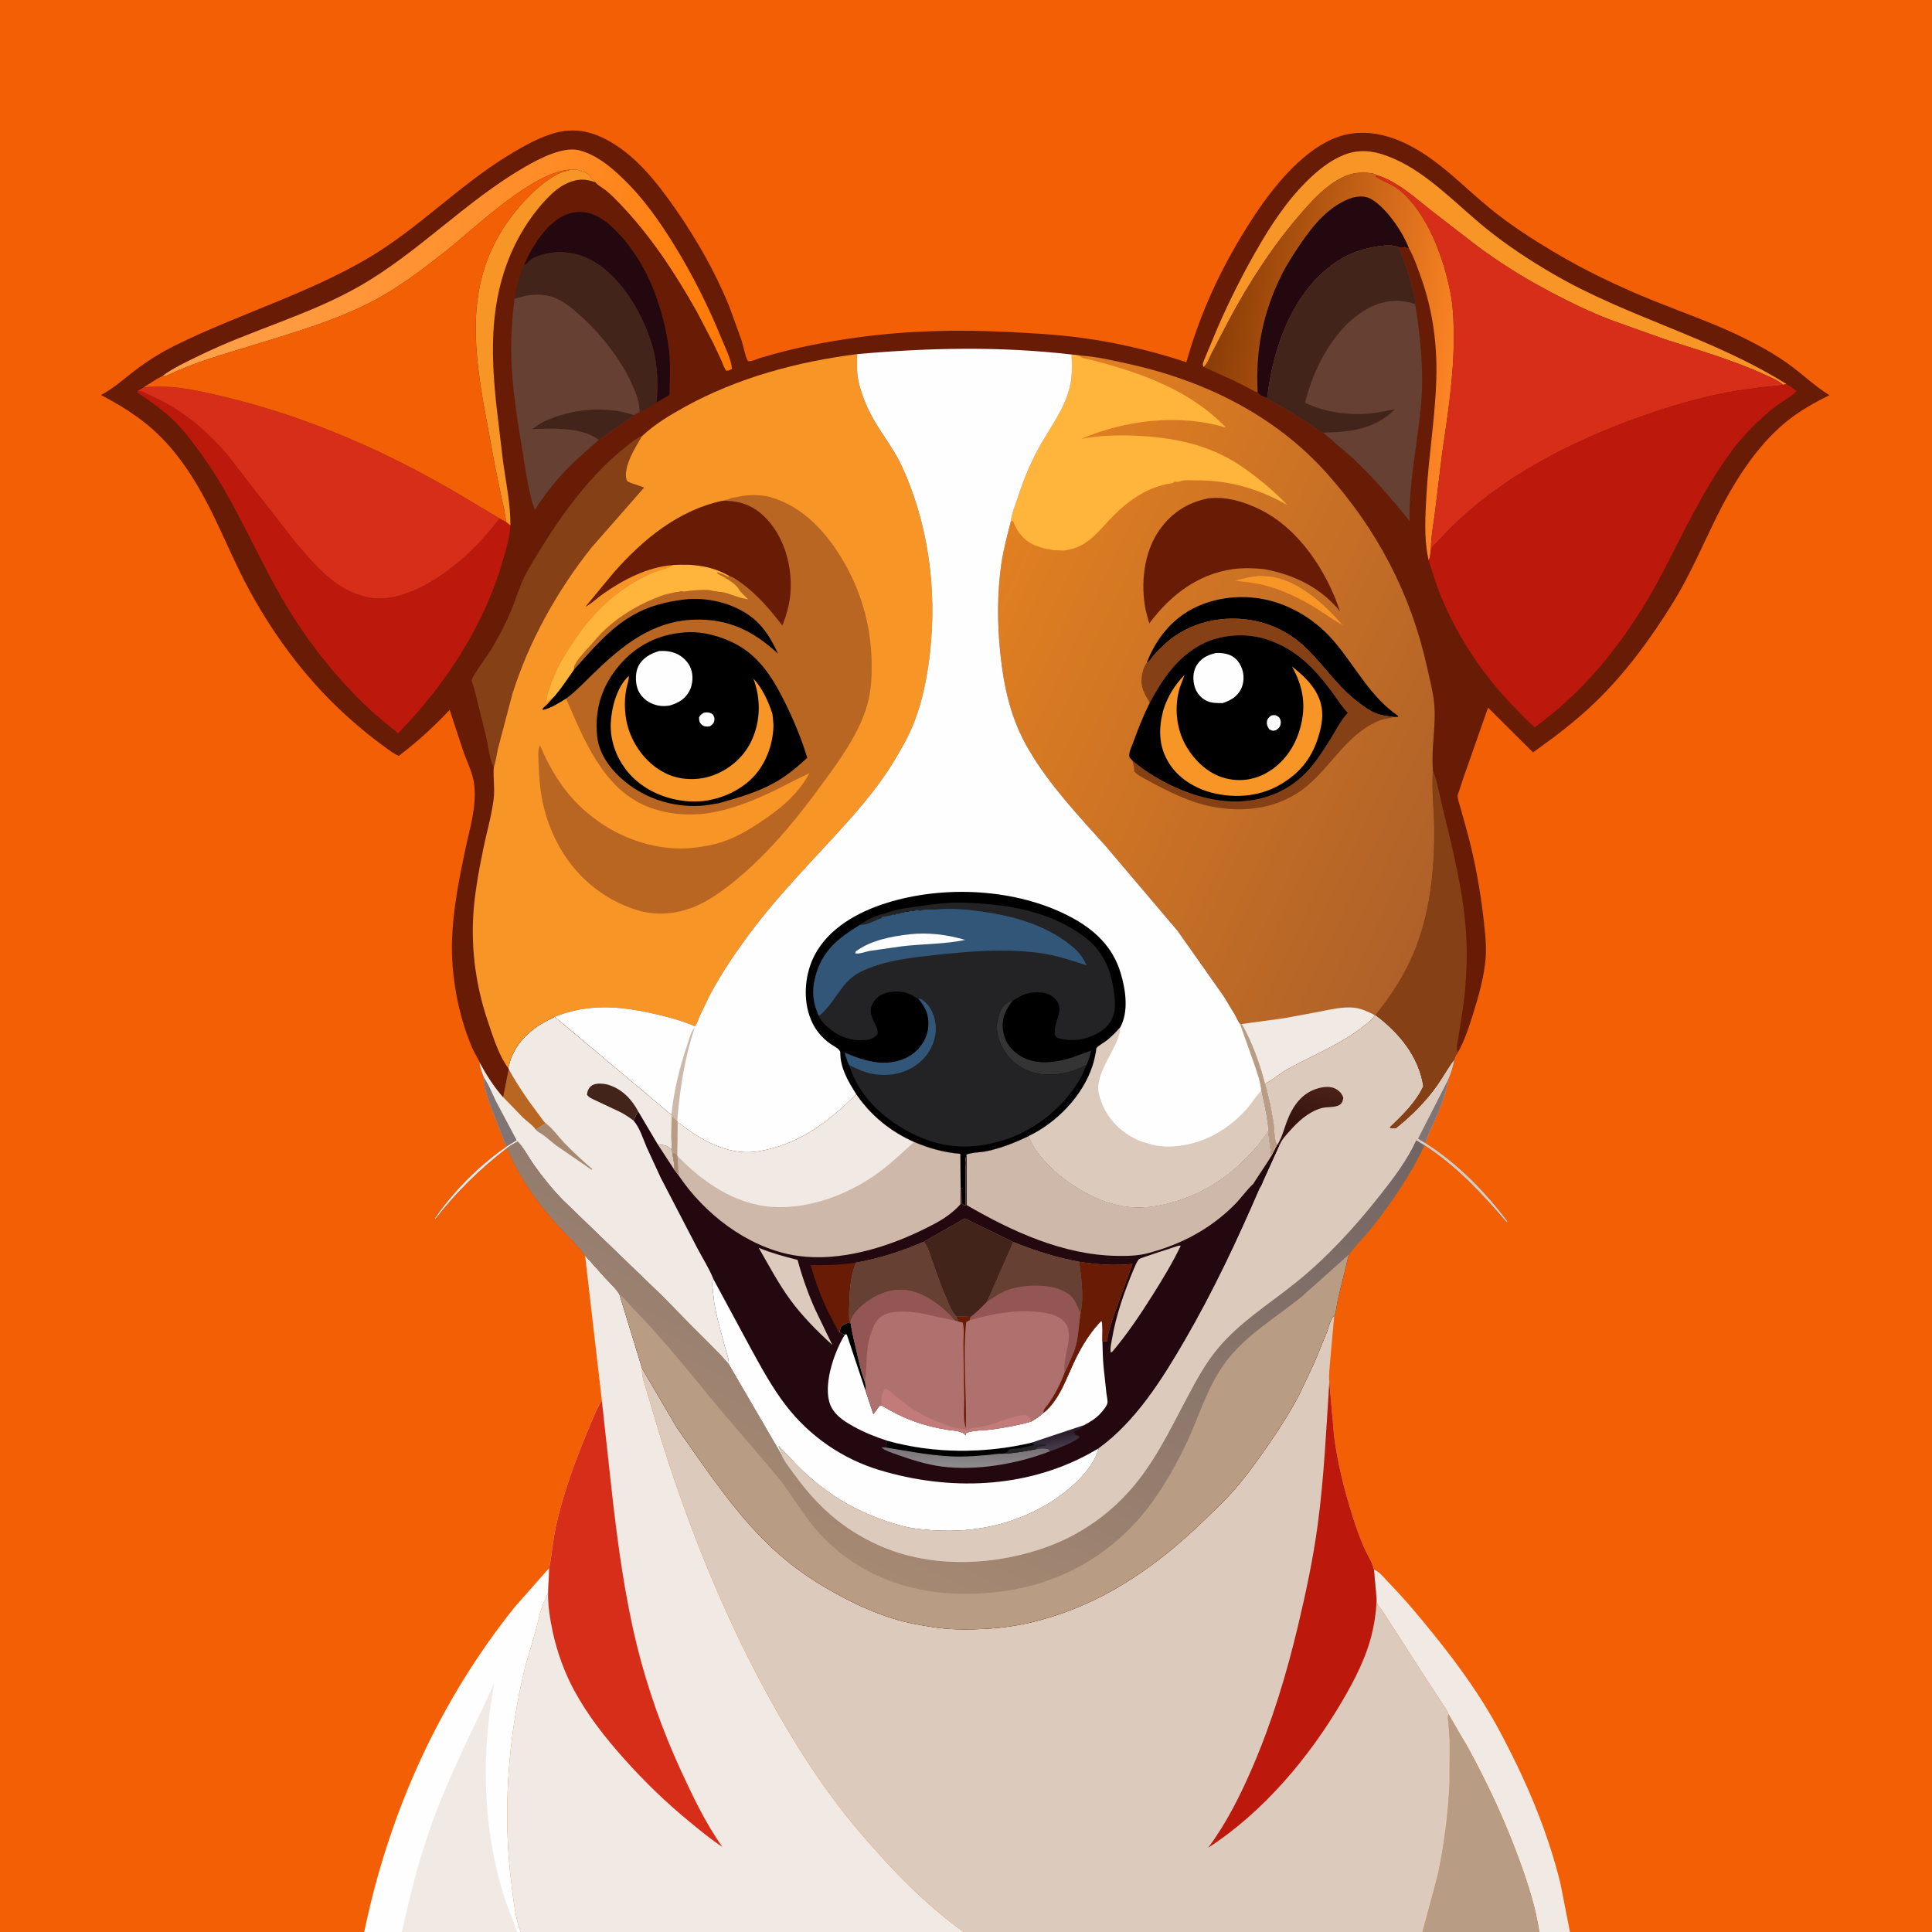<svg version="1.1" xmlns="http://www.w3.org/2000/svg" style="display: block;" viewBox="0 0 2048 2048" width="1024" height="1024">
<rect x="0" y="0" width="2048" height="2048" fill="#333333" stroke="none"/>
<defs>
	<linearGradient id="Gradient1" gradientUnits="userSpaceOnUse" x1="1123.32" y1="1520.8" x2="1125.72" y2="1532.4">
		<stop class="stop0" offset="0" stop-opacity="1" stop-color="rgb(42,31,45)"/>
		<stop class="stop1" offset="1" stop-opacity="1" stop-color="rgb(67,58,71)"/>
	</linearGradient>
	<linearGradient id="Gradient2" gradientUnits="userSpaceOnUse" x1="1024.53" y1="1535.81" x2="1024.27" y2="1553.35">
		<stop class="stop0" offset="0" stop-opacity="1" stop-color="rgb(119,114,119)"/>
		<stop class="stop1" offset="1" stop-opacity="1" stop-color="rgb(141,138,140)"/>
	</linearGradient>
	<linearGradient id="Gradient3" gradientUnits="userSpaceOnUse" x1="1116.9" y1="1023.83" x2="827.738" y2="1618.78">
		<stop class="stop0" offset="0" stop-opacity="1" stop-color="rgb(113,100,99)"/>
		<stop class="stop1" offset="1" stop-opacity="1" stop-color="rgb(166,137,115)"/>
	</linearGradient>
	<linearGradient id="Gradient4" gradientUnits="userSpaceOnUse" x1="1383.57" y1="1206.99" x2="1401.71" y2="1150.99">
		<stop class="stop0" offset="0" stop-opacity="1" stop-color="rgb(49,15,14)"/>
		<stop class="stop1" offset="1" stop-opacity="1" stop-color="rgb(74,33,22)"/>
	</linearGradient>
	<linearGradient id="Gradient5" gradientUnits="userSpaceOnUse" x1="765.073" y1="411.073" x2="254.89" y2="219.157">
		<stop class="stop0" offset="0" stop-opacity="1" stop-color="rgb(255,121,6)"/>
		<stop class="stop1" offset="1" stop-opacity="1" stop-color="rgb(255,161,75)"/>
	</linearGradient>
	<linearGradient id="Gradient6" gradientUnits="userSpaceOnUse" x1="1281.42" y1="355.22" x2="1546.19" y2="397.724">
		<stop class="stop0" offset="0" stop-opacity="1" stop-color="rgb(137,60,6)"/>
		<stop class="stop1" offset="1" stop-opacity="1" stop-color="rgb(255,134,37)"/>
	</linearGradient>
	<linearGradient id="Gradient7" gradientUnits="userSpaceOnUse" x1="1029.84" y1="623.682" x2="1562.25" y2="872.226">
		<stop class="stop0" offset="0" stop-opacity="1" stop-color="rgb(226,128,33)"/>
		<stop class="stop1" offset="1" stop-opacity="1" stop-color="rgb(175,97,41)"/>
	</linearGradient>
</defs>
<path transform="translate(0,0)" fill="rgb(243,95,4)" d="M 386.06 2048 L -0 2048 L 0 -0 L 2048 0 L 2048 2048 L 1664.24 2048 L 1631.78 2048 L 1507.84 2048 L 1021.58 2048 L 551.944 2048 L 548.379 2048 L 426.015 2048 L 386.06 2048 z"/>
<path transform="translate(0,0)" fill="rgb(241,234,228)" d="M 1456.43 1663.95 C 1462.26 1665.7 1469.18 1674.79 1473.57 1679.29 C 1490.2 1696.3 1505.59 1714.97 1520.5 1733.48 C 1545.5 1764.5 1569.44 1797.51 1588.38 1832.62 C 1616.37 1884.48 1639.84 1938.75 1654.02 1996.1 L 1664.24 2048 L 1631.78 2048 C 1627.91 2022.19 1620 1997.69 1611.13 1973.2 C 1596.17 1931.87 1577.92 1892.63 1556.96 1854 L 1535.55 1817.29 C 1534.43 1813.41 1531.17 1809.23 1528.93 1805.8 L 1513.35 1782 L 1474.83 1722.15 C 1470.44 1715.6 1466.13 1707.89 1461.16 1701.84 C 1459.53 1699.86 1459.54 1696.33 1459.11 1693.78 L 1456.43 1663.95 z"/>
<path transform="translate(0,0)" fill="rgb(184,156,132)" d="M 1507.84 2048 L 1523.83 1988.5 C 1530.97 1956.01 1535.09 1922.52 1536.59 1889.3 L 1536.68 1844.48 L 1535.36 1825.54 C 1535.06 1822.58 1534.15 1819.99 1535.55 1817.29 L 1556.96 1854 C 1577.92 1892.63 1596.17 1931.87 1611.13 1973.2 C 1620 1997.69 1627.91 2022.19 1631.78 2048 L 1507.84 2048 z"/>
<path transform="translate(0,0)" fill="rgb(254,254,255)" d="M 582.244 1662.06 L 580.991 1688 C 580.091 1690.73 579.161 1692.96 577.87 1695.5 C 572.558 1705.96 570.698 1719.08 567.367 1730.32 L 556.928 1766 C 538.428 1840.94 532.351 1922.79 542.444 1999.37 C 544.525 2015.16 546.066 2033.11 551.944 2048 L 548.379 2048 L 426.015 2048 L 386.06 2048 C 412.287 1921.84 464.934 1804.32 545.627 1703.5 L 582.244 1662.06 z"/>
<path transform="translate(0,0)" fill="rgb(241,234,228)" d="M 426.015 2048 C 433.926 2012.15 442.619 1976.93 454.58 1942.16 C 470.569 1895.68 491.787 1852.06 513.099 1807.91 L 524.083 1783.68 C 510.578 1855.55 511.256 1930.43 531.5 2000.95 C 536.126 2017.07 542.369 2032.39 548.379 2048 L 426.015 2048 z"/>
<path transform="translate(0,0)" fill="rgb(241,234,228)" d="M 620.201 1330.85 L 641.181 1354.29 C 646.032 1359.58 652.734 1365.68 656.493 1371.69 L 680.664 1450.71 C 680.001 1458.91 682.797 1464.84 684.911 1472.62 L 698.76 1519.1 C 728.099 1614.14 765.492 1708.21 813.11 1795.58 C 841.293 1847.29 873.703 1898.15 912.023 1943 C 944.764 1981.32 980.4 2018.61 1021.58 2048 L 551.944 2048 C 546.066 2033.11 544.525 2015.16 542.444 1999.37 C 532.351 1922.79 538.428 1840.94 556.928 1766 L 567.367 1730.32 C 570.698 1719.08 572.558 1705.96 577.87 1695.5 C 579.161 1692.96 580.091 1690.73 580.991 1688 L 582.244 1662.06 C 585.158 1647.79 585.972 1633.09 589.13 1618.68 C 596.995 1582.81 609.996 1547.34 624.324 1513.58 C 628.343 1504.11 632.07 1493.37 638.003 1484.92 L 620.201 1330.85 z"/>
<path transform="translate(0,0)" fill="rgb(214,46,24)" d="M 638.003 1484.92 L 649.398 1588.82 C 655.368 1640.3 662.55 1692.71 674.874 1743.11 C 686.02 1788.69 702.002 1833.85 721.596 1876.48 C 734.094 1903.66 748.339 1933.5 765.803 1957.83 C 753.698 1950.05 742.707 1940.72 731.565 1931.65 C 706.248 1911.03 683.072 1888.47 661.322 1864.14 C 641.718 1842.2 623.095 1818.46 608.995 1792.56 C 598.358 1773.02 590.539 1751.43 585.876 1729.69 C 582.978 1716.18 580.714 1701.85 580.991 1688 L 582.244 1662.06 C 585.158 1647.79 585.972 1633.09 589.13 1618.68 C 596.995 1582.81 609.996 1547.34 624.324 1513.58 C 628.343 1504.11 632.07 1493.37 638.003 1484.92 z"/>
<path transform="translate(0,0)" fill="rgb(220,203,188)" d="M 680.664 1450.71 L 718.03 1514.27 L 747.651 1556.25 C 771.709 1589.96 796.888 1622.7 828.446 1649.85 C 849.578 1668.04 872.994 1682.67 897.718 1695.39 C 919.71 1706.7 944.042 1716.53 968.408 1721.25 C 983.037 1724.09 998.268 1726.7 1013.2 1727.07 C 1038.12 1727.68 1063.57 1726.29 1088 1720.95 C 1162.73 1704.59 1222.98 1663.53 1277.07 1611 C 1287.45 1600.92 1297.88 1591.21 1307.48 1580.34 C 1320.12 1566.05 1331.7 1549.96 1342.59 1534.28 C 1355.28 1516.02 1367.59 1497.13 1377.76 1477.31 L 1393.52 1443.99 L 1406.74 1411.53 C 1408.21 1407.61 1410.39 1398.02 1413.52 1395.53 L 1414.34 1395.05 L 1410.01 1442.68 C 1409.52 1449.75 1408.32 1457.74 1409.12 1464.73 L 1414.14 1522 C 1417.81 1550.97 1425.12 1579.69 1433.87 1607.51 C 1437.36 1618.59 1441.26 1629.67 1445.9 1640.32 C 1449.01 1647.47 1454.95 1656.46 1456.43 1663.95 L 1459.11 1693.78 C 1459.54 1696.33 1459.53 1699.86 1461.16 1701.84 C 1466.13 1707.89 1470.44 1715.6 1474.83 1722.15 L 1513.35 1782 L 1528.93 1805.8 C 1531.17 1809.23 1534.43 1813.41 1535.55 1817.29 C 1534.15 1819.99 1535.06 1822.58 1535.36 1825.54 L 1536.68 1844.48 L 1536.59 1889.3 C 1535.09 1922.52 1530.97 1956.01 1523.83 1988.5 L 1507.84 2048 L 1021.58 2048 C 980.4 2018.61 944.764 1981.32 912.023 1943 C 873.703 1898.15 841.293 1847.29 813.11 1795.58 C 765.492 1708.21 728.099 1614.14 698.76 1519.1 L 684.911 1472.62 C 682.797 1464.84 680.001 1458.91 680.664 1450.71 z"/>
<path transform="translate(0,0)" fill="rgb(188,24,12)" d="M 1409.12 1464.73 L 1414.14 1522 C 1417.81 1550.97 1425.12 1579.69 1433.87 1607.51 C 1437.36 1618.59 1441.26 1629.67 1445.9 1640.32 C 1449.01 1647.47 1454.95 1656.46 1456.43 1663.95 L 1459.11 1693.78 C 1459.18 1705.57 1457.61 1716.47 1455.16 1727.97 C 1449.5 1754.5 1436.55 1779.79 1422.95 1803 C 1387.83 1862.91 1339.41 1920.66 1280.74 1958.68 C 1300.21 1932.4 1315 1902.85 1327.88 1872.89 C 1348.64 1824.63 1363.69 1774.8 1375.86 1723.74 C 1384.33 1688.22 1392 1652.21 1396.86 1616 C 1403.61 1565.63 1405.82 1515.37 1409.12 1464.73 z"/>
<path transform="translate(0,0)" fill="rgb(36,8,15)" d="M 1457.28 1076.02 L 1458.07 1075.98 C 1482.99 1094.63 1503.81 1119.56 1508.84 1151.4 C 1500.89 1168.61 1486.83 1182.08 1473.29 1195.06 C 1475.19 1196.53 1477.15 1196 1479.5 1196 C 1496.05 1182.96 1511.59 1167.4 1523.68 1150.1 C 1529.77 1141.39 1535.12 1131.58 1541.5 1123.18 C 1540.59 1130.33 1538.16 1137.26 1535.4 1143.89 C 1532.85 1159.73 1526.72 1174.39 1520.38 1189.04 C 1517.18 1196.41 1513.06 1204.05 1510.98 1211.82 C 1544.02 1232.3 1575.05 1263.88 1598.06 1295 L 1597.12 1295.5 C 1571.15 1265.21 1543.83 1235.78 1510.04 1213.98 C 1495.75 1244.23 1475.65 1274.12 1454.89 1300.25 C 1446.84 1310.39 1437.4 1319.64 1429.73 1330.02 L 1418.01 1378.38 C 1417.12 1382.33 1416.35 1392.21 1414.34 1395.05 L 1413.52 1395.53 C 1410.39 1398.02 1408.21 1407.61 1406.74 1411.53 L 1393.52 1443.99 L 1377.76 1477.31 C 1367.59 1497.13 1355.28 1516.02 1342.59 1534.28 C 1331.7 1549.96 1320.12 1566.05 1307.48 1580.34 C 1297.88 1591.21 1287.45 1600.92 1277.07 1611 C 1222.98 1663.53 1162.73 1704.59 1088 1720.95 C 1063.57 1726.29 1038.12 1727.68 1013.2 1727.07 C 998.268 1726.7 983.037 1724.09 968.408 1721.25 C 944.042 1716.53 919.71 1706.7 897.718 1695.39 C 872.994 1682.67 849.578 1668.04 828.446 1649.85 C 796.888 1622.7 771.709 1589.96 747.651 1556.25 L 718.03 1514.27 L 680.664 1450.71 L 656.493 1371.69 C 652.734 1365.68 646.032 1359.58 641.181 1354.29 L 620.201 1330.85 C 611.871 1319.31 601.363 1309.65 591.784 1299.19 C 569.34 1274.68 550.641 1247.7 537.427 1217.08 C 508.828 1238.95 483.919 1263.54 461.703 1291.88 L 460.931 1291.5 C 480.502 1263.03 508.169 1235.06 536.717 1215.56 L 521.563 1176.49 C 517.45 1165.45 513.152 1153.73 512.647 1141.87 C 510.855 1136.66 508.497 1131.29 508.277 1125.75 C 515.576 1139.3 523.255 1151.44 533.422 1163.06 L 539.263 1133.37 L 538.642 1132.04 L 541.492 1122.35 C 549.941 1100.41 567.331 1087.26 588.058 1077.85 L 711.655 1181.7 L 711.982 1182.49 L 717.924 1188.32 L 718.24 1189.78 C 721.538 1191.44 724.383 1193.87 727.369 1196.03 C 749.786 1212.3 776.026 1225.16 804.512 1220.35 C 847.015 1213.19 877.851 1189.55 907.656 1159.85 C 923.245 1182.53 943.825 1199.36 969.062 1210.55 C 985.145 1217.34 1000.6 1221.66 1018.09 1223.14 L 1018.3 1259.26 L 1019.13 1259.82 L 1019.44 1275.5 L 1022.03 1277.81 L 1023.55 1277.5 L 1023.54 1241.69 C 1023.55 1236.35 1022.51 1228.74 1024.67 1223.84 C 1031.01 1221.4 1039.08 1221.74 1045.8 1220.33 C 1061.51 1217.02 1076.16 1211.17 1090.56 1204.21 C 1097.7 1223.64 1117.49 1242.47 1134.24 1253.87 C 1163.35 1273.69 1193.03 1284.57 1228.52 1277.72 C 1276.63 1268.43 1317.17 1239.21 1344.28 1198.9 L 1347.76 1225.1 L 1353.81 1213.31 C 1350.64 1210.23 1350.67 1194.43 1349.75 1189 C 1347.47 1175.67 1344.79 1161.84 1340.9 1148.87 C 1349.58 1144.38 1357.15 1137.52 1365.86 1132.72 C 1392.67 1117.94 1419.74 1107.78 1444.25 1088.66 C 1448.71 1085.18 1454.67 1081.11 1457.28 1076.02 z"/>
<path transform="translate(0,0)" fill="rgb(220,203,188)" d="M 697.434 1213.42 C 703.968 1213.59 706.488 1213.88 711.587 1218.18 L 712.616 1221.22 C 713.216 1226.74 715.464 1234.7 714.784 1239.95 L 697.434 1213.42 z"/>
<path transform="translate(0,0)" fill="url(#Gradient1)" d="M 1093.24 1529.36 L 1149.37 1510.63 C 1147.24 1513.18 1146.22 1514.18 1143.06 1515.45 L 1138 1517.51 L 1139.38 1519 L 1140 1520.89 L 1141.12 1521.3 C 1142.35 1521.78 1143.38 1522.32 1144.5 1523 C 1142.53 1527.15 1120.78 1535.71 1116.34 1537.3 L 1113.04 1538.41 L 1111.51 1536.45 C 1106.86 1534.59 1101.97 1535.82 1097.14 1536.46 L 1098.68 1535.14 L 1099.68 1533.5 C 1103.01 1533.39 1105.8 1532.69 1108.99 1531.76 L 1108.5 1531 L 1096.13 1531.79 L 1095.95 1530.52 L 1093.24 1529.36 z"/>
<path transform="translate(0,0)" fill="rgb(220,203,188)" d="M 804.288 1322.75 C 817.639 1328.27 831.478 1332.03 845.462 1335.57 C 850.349 1353.61 856.47 1370.96 864.101 1388.04 L 882.302 1425.76 C 866.611 1411.41 850.672 1395.49 838.076 1378.32 C 825.203 1360.77 815.092 1341.57 804.288 1322.75 z"/>
<path transform="translate(0,0)" fill="rgb(104,27,5)" d="M 889.948 1412 L 889.892 1413.68 L 889.239 1412.5 L 876.5 1387.75 C 869.36 1372.61 863.815 1357 859.219 1340.92 C 875.765 1341.56 891.203 1340.8 907.593 1338.42 C 901.03 1351.87 900.493 1371.84 900.15 1386.65 C 900.055 1390.78 899.485 1395.96 900.757 1399.92 L 901.361 1401.64 L 901.861 1402.88 C 898.952 1401.87 898.457 1402.32 895.638 1403.63 C 893.753 1404.5 892.659 1405.55 891.209 1407 L 889.948 1412 z"/>
<path transform="translate(0,0)" fill="url(#Gradient2)" d="M 940.814 1527.32 C 990.176 1540.99 1043.45 1540.99 1093.24 1529.36 L 1095.95 1530.52 L 1096.13 1531.79 L 1108.5 1531 L 1108.99 1531.76 C 1105.8 1532.69 1103.01 1533.39 1099.68 1533.5 L 1098.68 1535.14 L 1097.14 1536.46 C 1101.97 1535.82 1106.86 1534.59 1111.51 1536.45 L 1113.04 1538.41 C 1078.73 1551.8 1034.75 1559.38 998.156 1554.57 C 982.215 1552.48 966.114 1547.37 951 1542.01 C 947.699 1540.84 935.838 1536.96 934.5 1534.14 L 939.504 1534.47 C 939.212 1531.36 939.6 1530.08 940.814 1527.32 z"/>
<path transform="translate(0,0)" fill="rgb(0,0,0)" d="M 940.814 1527.32 C 990.176 1540.99 1043.45 1540.99 1093.24 1529.36 L 1095.95 1530.52 L 1096.13 1531.79 L 1108.5 1531 L 1108.99 1531.76 C 1105.8 1532.69 1103.01 1533.39 1099.68 1533.5 L 1098.68 1535.14 L 1097.14 1536.46 C 1085.6 1538.54 1074.21 1540.72 1062.45 1541 C 1057.94 1540.72 1052.24 1541.89 1047.63 1542.3 C 1037.75 1543.17 1027.92 1543.94 1017.99 1544 C 991.325 1544.15 965.701 1538.58 939.504 1534.47 C 939.212 1531.36 939.6 1530.08 940.814 1527.32 z"/>
<path transform="translate(0,0)" fill="rgb(35,34,36)" d="M 1096.13 1531.79 L 1108.5 1531 L 1108.99 1531.76 C 1105.8 1532.69 1103.01 1533.39 1099.68 1533.5 L 1098.68 1535.14 L 1097.14 1536.46 C 1085.6 1538.54 1074.21 1540.72 1062.45 1541 L 1067.42 1539.5 C 1068.12 1538.41 1068.93 1536.95 1070.11 1536.31 C 1072.16 1535.19 1075.75 1535.86 1078.08 1535.52 C 1084.16 1534.64 1090.17 1533.22 1096.13 1531.79 z"/>
<path transform="translate(0,0)" fill="rgb(220,203,188)" d="M 1249.13 1320.5 L 1251.67 1320.5 C 1243 1338.53 1232.36 1356.07 1221.71 1372.98 C 1208.53 1393.87 1195.34 1413.52 1179.45 1432.5 L 1177.56 1433.88 C 1176.44 1429.66 1178.03 1423.79 1178.76 1419.41 C 1182.99 1394.23 1192 1368.64 1201.89 1345.17 C 1203.21 1342.04 1205.01 1337.69 1207.07 1335 C 1208.35 1333.34 1244.6 1322.32 1249.13 1320.5 z"/>
<path transform="translate(0,0)" fill="rgb(254,254,255)" d="M 1106.14 1497.68 C 1123.59 1483.79 1130.62 1459.81 1140.14 1440.51 C 1147.35 1425.88 1156.18 1411.49 1167.7 1399.87 C 1169.41 1406.04 1168.46 1415.13 1168.59 1421.68 C 1168.89 1430.79 1168.96 1440.02 1169.84 1449.09 L 1172.86 1477.06 C 1173.17 1479.8 1174.32 1484.51 1173.97 1487.07 C 1173.52 1490.35 1168.7 1495.98 1166.5 1498.36 C 1161.54 1503.72 1155.77 1507.24 1149.37 1510.63 L 1093.24 1529.36 C 1043.45 1540.99 990.176 1540.99 940.814 1527.32 C 928.184 1523.29 915.881 1518.32 904.278 1511.85 C 893.116 1505.63 882.011 1498.16 878.805 1485.04 C 873.704 1464.16 884.649 1432.52 895.618 1414.69 C 893.357 1414.15 891.886 1413.26 889.948 1412 L 891.209 1407 C 892.659 1405.55 893.753 1404.5 895.638 1403.63 C 898.457 1402.32 898.952 1401.87 901.861 1402.88 C 903.264 1412.77 905.764 1422.42 907.982 1432.16 C 910.453 1443.01 912.76 1454.22 916.86 1464.59 C 917.66 1467.88 917.606 1470.75 917.473 1474.13 L 925.804 1499.1 L 932.289 1490.32 L 934.975 1490.06 C 956.904 1503.62 979.459 1511.83 1004.88 1515.7 C 1010 1516.48 1020.99 1516.8 1023.43 1521.5 C 1023.97 1519.72 1024.1 1520.45 1023.66 1519.3 C 1030.92 1515.82 1044.51 1516.36 1052.8 1515.1 C 1066.42 1513.02 1079.95 1510.78 1093.18 1506.84 C 1098 1504.09 1102.09 1501.54 1106.14 1497.68 z"/>
<path transform="translate(0,0)" fill="rgb(0,0,0)" d="M 889.948 1412 L 891.209 1407 C 892.659 1405.55 893.753 1404.5 895.638 1403.63 C 898.457 1402.32 898.952 1401.87 901.861 1402.88 C 903.264 1412.77 905.764 1422.42 907.982 1432.16 C 910.453 1443.01 912.76 1454.22 916.86 1464.59 C 917.66 1467.88 917.606 1470.75 917.473 1474.13 L 897.546 1414.44 L 895.618 1414.69 C 893.357 1414.15 891.886 1413.26 889.948 1412 z"/>
<path transform="translate(0,0)" fill="rgb(254,254,255)" d="M 756.329 1356.09 L 795.626 1428.91 C 807.054 1449.76 818.502 1470.89 833.024 1489.78 C 858.204 1522.53 893.204 1546.66 932.789 1558.51 C 1005.82 1580.38 1085.97 1578.16 1154.11 1541.28 L 1164.68 1535.29 C 1158.26 1559.89 1130.19 1582.85 1109.02 1595.23 C 1073.16 1616.22 1033.3 1624.6 992 1622.33 C 980.024 1621.67 967.872 1620.65 956.237 1617.57 C 908.845 1605.01 870.582 1581.58 837.568 1545.5 C 834.056 1541.66 830.319 1538.65 827.003 1534.5 L 825.492 1532.65 C 826.003 1535.26 826.758 1536.26 828 1538.5 L 829.338 1541.5 L 828.583 1542.47 L 772.495 1446.12 C 772.943 1441.7 770.989 1436.68 769.768 1432.43 L 764.407 1412.71 C 761.626 1402.15 758.752 1391.39 757.046 1380.59 L 754.735 1359.5 L 754.49 1358 L 756.329 1356.09 z"/>
<path transform="translate(0,0)" fill="rgb(205,184,170)" d="M 1344.28 1198.9 L 1347.76 1225.1 C 1345.73 1229.15 1328.66 1254.15 1328.67 1254.83 C 1321.4 1261.45 1315.51 1270.21 1308.47 1277.24 C 1282.73 1302.96 1251.9 1319.21 1216.89 1328.43 C 1206.01 1331.3 1195.22 1331.47 1184.04 1331.29 C 1127.19 1330.41 1072.94 1305.47 1024.72 1277.46 L 1024.67 1223.84 C 1031.01 1221.4 1039.08 1221.74 1045.8 1220.33 C 1061.51 1217.02 1076.16 1211.17 1090.56 1204.21 C 1097.7 1223.64 1117.49 1242.47 1134.24 1253.87 C 1163.35 1273.69 1193.03 1284.57 1228.52 1277.72 C 1276.63 1268.43 1317.17 1239.21 1344.28 1198.9 z"/>
<path transform="translate(0,0)" fill="rgb(205,184,170)" d="M 907.656 1159.85 C 923.245 1182.53 943.825 1199.36 969.062 1210.55 C 985.145 1217.34 1000.6 1221.66 1018.09 1223.14 L 1018.3 1259.26 L 1018.18 1276.39 C 1014.82 1280.34 1011 1283.73 1006.92 1286.91 C 997.607 1294.18 986.36 1299.64 975.767 1304.75 C 937.645 1323.14 889.435 1337.26 846.785 1331.39 L 845 1331.13 L 839.975 1330.39 C 791.236 1321.1 746.803 1286.71 719.383 1246.05 L 714.784 1239.95 C 715.464 1234.7 713.216 1226.74 712.616 1221.22 C 714.666 1221.89 716.1 1222.46 717.803 1223.79 L 718.24 1189.78 C 721.538 1191.44 724.383 1193.87 727.369 1196.03 C 749.786 1212.3 776.026 1225.16 804.512 1220.35 C 847.015 1213.19 877.851 1189.55 907.656 1159.85 z"/>
<path transform="translate(0,0)" fill="rgb(167,136,113)" d="M 712.616 1221.22 C 714.666 1221.89 716.1 1222.46 717.803 1223.79 L 718.18 1225.24 L 719.383 1246.05 L 714.784 1239.95 C 715.464 1234.7 713.216 1226.74 712.616 1221.22 z"/>
<path transform="translate(0,0)" fill="rgb(241,234,228)" d="M 907.656 1159.85 C 923.245 1182.53 943.825 1199.36 969.062 1210.55 C 956.581 1221.51 945.138 1232.77 931.709 1242.66 C 899.967 1266.03 857.998 1282.02 818.173 1279.33 C 779.373 1276.7 744.167 1252.72 718.18 1225.24 L 717.803 1223.79 L 718.24 1189.78 C 721.538 1191.44 724.383 1193.87 727.369 1196.03 C 749.786 1212.3 776.026 1225.16 804.512 1220.35 C 847.015 1213.19 877.851 1189.55 907.656 1159.85 z"/>
<path transform="translate(0,0)" fill="rgb(241,234,228)" d="M 538.642 1132.04 L 541.492 1122.35 C 549.941 1100.41 567.331 1087.26 588.058 1077.85 L 711.655 1181.7 L 711.982 1182.49 L 717.924 1188.32 L 718.24 1189.78 L 717.803 1223.79 C 716.1 1222.46 714.666 1221.89 712.616 1221.22 L 711.587 1218.18 C 706.488 1213.88 703.968 1213.59 697.434 1213.42 L 676.484 1178.05 C 674.503 1181.22 673.504 1184.68 671.359 1187.67 C 678.341 1195.57 681.339 1206.51 685.482 1216.08 L 700.422 1248.5 L 739.056 1322.88 C 744.756 1333.65 751.865 1344.83 756.329 1356.09 L 754.49 1358 L 754.735 1359.5 L 757.046 1380.59 C 758.752 1391.39 761.626 1402.15 764.407 1412.71 L 769.768 1432.43 C 770.989 1436.68 772.943 1441.7 772.495 1446.12 C 760.138 1431.75 746.138 1418.66 732.811 1405.19 L 702.196 1373.95 L 596.898 1272.34 C 585.403 1260.49 575.147 1247.85 565.626 1234.37 C 560.391 1226.96 555.082 1216.4 548.684 1210.15 C 544.766 1212.31 541.021 1214.39 537.427 1217.08 C 508.828 1238.95 483.919 1263.54 461.703 1291.88 L 460.931 1291.5 C 480.502 1263.03 508.169 1235.06 536.717 1215.56 L 521.563 1176.49 C 517.45 1165.45 513.152 1153.73 512.647 1141.87 C 510.855 1136.66 508.497 1131.29 508.277 1125.75 C 515.576 1139.3 523.255 1151.44 533.422 1163.06 L 539.263 1133.37 L 538.642 1132.04 z"/>
<path transform="translate(0,0)" fill="rgb(184,156,132)" d="M 711.982 1182.49 L 717.924 1188.32 L 718.24 1189.78 L 717.803 1223.79 C 716.1 1222.46 714.666 1221.89 712.616 1221.22 L 711.587 1218.18 C 712.475 1214.08 711.546 1208.95 711.442 1204.74 L 711.982 1182.49 z"/>
<path transform="translate(0,0)" fill="rgb(167,136,113)" d="M 567.857 1197.52 L 578.541 1190.71 C 585.508 1195.81 592.041 1205.08 598.154 1211.46 C 607.638 1221.34 617.734 1230.54 628.086 1239.5 L 627 1239.97 L 589.619 1214.24 C 583.774 1209.9 577.765 1203.84 571.466 1200.42 C 569.937 1199.58 569.047 1198.76 567.857 1197.52 z"/>
<path transform="translate(0,0)" fill="rgb(128,116,117)" d="M 512.647 1141.87 C 518.151 1149.44 521.684 1159.12 525.845 1167.53 L 547.729 1208.75 L 536.717 1215.56 L 521.563 1176.49 C 517.45 1165.45 513.152 1153.73 512.647 1141.87 z"/>
<path transform="translate(0,0)" fill="rgb(185,102,34)" d="M 539.263 1133.37 C 548.817 1150.6 559.789 1166.59 571.722 1182.25 C 572.719 1183.55 577.256 1190.3 578.541 1190.71 L 567.857 1197.52 C 565.791 1193.59 557.845 1188.1 554.431 1184.78 L 533.422 1163.06 L 539.263 1133.37 z"/>
<path transform="translate(0,0)" fill="rgb(67,36,26)" d="M 671.359 1187.67 C 666.608 1184.19 661.9 1181.02 656.608 1178.4 L 631.521 1166.61 C 628.055 1164.9 624.531 1163.68 622.186 1160.5 L 622.67 1157.61 C 623.353 1154.63 625.363 1151.75 628.085 1150.25 C 632.603 1147.77 640.726 1148.59 645.481 1150.14 C 659.656 1154.74 669.561 1165.17 676.484 1178.05 C 674.503 1181.22 673.504 1184.68 671.359 1187.67 z"/>
<path transform="translate(0,0)" fill="rgb(175,113,110)" d="M 979.292 1316.28 L 1022.6 1291.6 L 1074.15 1316.58 C 1096.84 1325.79 1119.95 1333.1 1144.05 1337.56 C 1163.14 1340.47 1181.13 1341.97 1200.48 1339.79 L 1181.8 1391.09 C 1178.38 1401.36 1174.64 1411.19 1173.5 1422.07 L 1168.59 1421.68 C 1168.46 1415.13 1169.41 1406.04 1167.7 1399.87 C 1156.18 1411.49 1147.35 1425.88 1140.14 1440.51 C 1130.62 1459.81 1123.59 1483.79 1106.14 1497.68 C 1102.09 1501.54 1098 1504.09 1093.18 1506.84 C 1079.95 1510.78 1066.42 1513.02 1052.8 1515.1 C 1044.51 1516.36 1030.92 1515.82 1023.66 1519.3 C 1024.1 1520.45 1023.97 1519.72 1023.43 1521.5 C 1020.99 1516.8 1010 1516.48 1004.88 1515.7 C 979.459 1511.83 956.904 1503.62 934.975 1490.06 L 932.289 1490.32 L 925.804 1499.1 L 917.473 1474.13 C 917.606 1470.75 917.66 1467.88 916.86 1464.59 C 912.76 1454.22 910.453 1443.01 907.982 1432.16 C 905.764 1422.42 903.264 1412.77 901.861 1402.88 L 901.361 1401.64 L 900.757 1399.92 C 899.485 1395.96 900.055 1390.78 900.15 1386.65 C 900.493 1371.84 901.03 1351.87 907.593 1338.42 C 932.444 1333.96 956.156 1326.33 979.292 1316.28 z"/>
<path transform="translate(0,0)" fill="rgb(104,27,5)" d="M 1013.66 1395.35 L 1028.96 1395.9 L 1027.81 1399.48 L 1024.19 1401.5 C 1020.39 1438.31 1024.77 1476.8 1023.85 1513.9 C 1020.72 1505.36 1022.21 1491.6 1022.08 1482.54 L 1021.25 1425.15 C 1021.23 1418.26 1022.41 1408.42 1020.5 1401.97 L 1015.34 1400.72 L 1013.66 1395.35 z"/>
<path transform="translate(0,0)" fill="rgb(194,123,120)" d="M 934.975 1490.06 C 934.16 1485.17 933.985 1478.18 936.838 1473.76 C 937.483 1472.76 937.681 1472.7 938.5 1472.08 C 942.73 1473.62 946.174 1477.22 949.635 1480.06 C 955.097 1484.55 960.619 1488.98 966.5 1492.91 C 979.56 1501.66 993.654 1507.03 1008.25 1512.54 C 1013.35 1514.47 1018.96 1513.99 1024 1516.08 C 1028.78 1513.5 1038.22 1513.22 1043.8 1511.82 C 1055.12 1508.99 1065.82 1504.21 1077.06 1501.43 C 1080.73 1500.52 1084.21 1500.09 1088 1500.18 C 1091.76 1502.24 1091.6 1503.01 1093.18 1506.84 C 1079.95 1510.78 1066.42 1513.02 1052.8 1515.1 C 1044.51 1516.36 1030.92 1515.82 1023.66 1519.3 C 1024.1 1520.45 1023.97 1519.72 1023.43 1521.5 C 1020.99 1516.8 1010 1516.48 1004.88 1515.7 C 979.459 1511.83 956.904 1503.62 934.975 1490.06 z"/>
<path transform="translate(0,0)" fill="rgb(148,86,84)" d="M 901.361 1401.64 C 902.31 1395.22 909.317 1387.65 914.13 1383.61 C 926.164 1373.5 942.472 1365.9 958.532 1367.32 C 978.492 1369.08 999.54 1384.57 1012.16 1399.81 L 1010.87 1399.63 L 975 1391.85 L 973.329 1391.61 C 961.608 1389.99 942.994 1388.47 933.257 1396.27 C 927.653 1400.77 925.014 1407.88 922.93 1414.5 L 922.435 1416.02 C 917.164 1432.49 919.695 1448.14 916.86 1464.59 C 912.76 1454.22 910.453 1443.01 907.982 1432.16 C 905.764 1422.42 903.264 1412.77 901.861 1402.88 L 901.361 1401.64 z"/>
<path transform="translate(0,0)" fill="rgb(148,86,84)" d="M 1046.28 1379.92 C 1051.9 1376.37 1057.49 1372.28 1063.5 1369.44 C 1078.24 1362.47 1101.18 1361.3 1116.91 1364.92 C 1125.73 1366.95 1134.25 1371.01 1139.14 1379 L 1145.39 1392.15 C 1143.34 1404.99 1143.38 1418.69 1139.12 1431.01 L 1138.7 1432.35 L 1131.91 1448.18 L 1128.66 1454.67 C 1126.21 1440.2 1135.32 1424.56 1132.51 1410.05 C 1131.48 1404.73 1128.36 1400.18 1123.75 1397.27 C 1116.37 1392.61 1106.36 1391.15 1097.81 1390.48 C 1072.67 1388.5 1051.7 1393.07 1027.81 1399.48 L 1028.96 1395.9 C 1035.2 1391.39 1040.88 1385.4 1046.28 1379.92 z"/>
<path transform="translate(0,0)" fill="rgb(101,64,51)" d="M 1074.15 1316.58 C 1096.84 1325.79 1119.95 1333.1 1144.05 1337.56 C 1146.15 1355.27 1149.22 1374.51 1145.39 1392.15 L 1139.14 1379 C 1134.25 1371.01 1125.73 1366.95 1116.91 1364.92 C 1101.18 1361.3 1078.24 1362.47 1063.5 1369.44 C 1057.49 1372.28 1051.9 1376.37 1046.28 1379.92 L 1074.15 1316.58 z"/>
<path transform="translate(0,0)" fill="rgb(104,27,5)" d="M 1144.05 1337.56 C 1163.14 1340.47 1181.13 1341.97 1200.48 1339.79 L 1181.8 1391.09 C 1178.38 1401.36 1174.64 1411.19 1173.5 1422.07 L 1168.59 1421.68 C 1168.46 1415.13 1169.41 1406.04 1167.7 1399.87 C 1156.18 1411.49 1147.35 1425.88 1140.14 1440.51 C 1130.62 1459.81 1123.59 1483.79 1106.14 1497.68 C 1105.72 1494.37 1108.61 1491.82 1110.55 1489.16 C 1118.44 1478.36 1124.01 1467.2 1128.66 1454.67 L 1131.91 1448.18 L 1138.7 1432.35 L 1139.12 1431.01 C 1143.38 1418.69 1143.34 1404.99 1145.39 1392.15 C 1149.22 1374.51 1146.15 1355.27 1144.05 1337.56 z"/>
<path transform="translate(0,0)" fill="rgb(101,64,51)" d="M 979.292 1316.28 C 983.111 1320.49 985.348 1328.42 987.25 1333.79 L 998.359 1364.7 L 1007.16 1385.41 C 1008.88 1389.21 1011.03 1392.14 1013.66 1395.35 L 1015.34 1400.72 L 1012.16 1399.81 C 999.54 1384.57 978.492 1369.08 958.532 1367.32 C 942.472 1365.9 926.164 1373.5 914.13 1383.61 C 909.317 1387.65 902.31 1395.22 901.361 1401.64 L 900.757 1399.92 C 899.485 1395.96 900.055 1390.78 900.15 1386.65 C 900.493 1371.84 901.03 1351.87 907.593 1338.42 C 932.444 1333.96 956.156 1326.33 979.292 1316.28 z"/>
<path transform="translate(0,0)" fill="rgb(67,36,26)" d="M 979.292 1316.28 L 1022.6 1291.6 L 1074.15 1316.58 L 1046.28 1379.92 C 1040.88 1385.4 1035.2 1391.39 1028.96 1395.9 L 1013.66 1395.35 C 1011.03 1392.14 1008.88 1389.21 1007.16 1385.41 L 998.359 1364.7 L 987.25 1333.79 C 985.348 1328.42 983.111 1320.49 979.292 1316.28 z"/>
<path transform="translate(0,0)" fill="rgb(184,156,132)" d="M 1457.28 1076.02 L 1458.07 1075.98 C 1482.99 1094.63 1503.81 1119.56 1508.84 1151.4 C 1500.89 1168.61 1486.83 1182.08 1473.29 1195.06 C 1475.19 1196.53 1477.15 1196 1479.5 1196 C 1496.05 1182.96 1511.59 1167.4 1523.68 1150.1 C 1529.77 1141.39 1535.12 1131.58 1541.5 1123.18 C 1540.59 1130.33 1538.16 1137.26 1535.4 1143.89 C 1532.85 1159.73 1526.72 1174.39 1520.38 1189.04 C 1517.18 1196.41 1513.06 1204.05 1510.98 1211.82 C 1544.02 1232.3 1575.05 1263.88 1598.06 1295 L 1597.12 1295.5 C 1571.15 1265.21 1543.83 1235.78 1510.04 1213.98 C 1495.75 1244.23 1475.65 1274.12 1454.89 1300.25 C 1446.84 1310.39 1437.4 1319.64 1429.73 1330.02 L 1418.01 1378.38 C 1417.12 1382.33 1416.35 1392.21 1414.34 1395.05 L 1413.52 1395.53 C 1410.39 1398.02 1408.21 1407.61 1406.74 1411.53 L 1393.52 1443.99 L 1377.76 1477.31 C 1367.59 1497.13 1355.28 1516.02 1342.59 1534.28 C 1331.7 1549.96 1320.12 1566.05 1307.48 1580.34 C 1297.88 1591.21 1287.45 1600.92 1277.07 1611 C 1222.98 1663.53 1162.73 1704.59 1088 1720.95 C 1063.57 1726.29 1038.12 1727.68 1013.2 1727.07 C 998.268 1726.7 983.037 1724.09 968.408 1721.25 C 944.042 1716.53 919.71 1706.7 897.718 1695.39 C 872.994 1682.67 849.578 1668.04 828.446 1649.85 C 796.888 1622.7 771.709 1589.96 747.651 1556.25 L 718.03 1514.27 L 680.664 1450.71 L 656.493 1371.69 C 652.734 1365.68 646.032 1359.58 641.181 1354.29 L 620.201 1330.85 C 611.871 1319.31 601.363 1309.65 591.784 1299.19 C 569.34 1274.68 550.641 1247.7 537.427 1217.08 C 541.021 1214.39 544.766 1212.31 548.684 1210.15 C 555.082 1216.4 560.391 1226.96 565.626 1234.37 C 575.147 1247.85 585.403 1260.49 596.898 1272.34 L 702.196 1373.95 L 732.811 1405.19 C 746.138 1418.66 760.138 1431.75 772.495 1446.12 L 828.583 1542.47 L 829.338 1541.5 L 828 1538.5 C 826.758 1536.26 826.003 1535.26 825.492 1532.65 L 827.003 1534.5 C 830.319 1538.65 834.056 1541.66 837.568 1545.5 C 870.582 1581.58 908.845 1605.01 956.237 1617.57 C 967.872 1620.65 980.024 1621.67 992 1622.33 C 1033.3 1624.6 1073.16 1616.22 1109.02 1595.23 C 1130.19 1582.85 1158.26 1559.89 1164.68 1535.29 C 1203.93 1506.96 1232.1 1462 1256.05 1420.72 C 1286.16 1368.83 1311.83 1314.29 1335.57 1259.21 C 1337.13 1257.77 1339.04 1252.19 1340.07 1250.01 L 1356.56 1213.66 L 1354.62 1212.46 L 1353.81 1213.31 C 1350.64 1210.23 1350.67 1194.43 1349.75 1189 C 1347.47 1175.67 1344.79 1161.84 1340.9 1148.87 C 1349.58 1144.38 1357.15 1137.52 1365.86 1132.72 C 1392.67 1117.94 1419.74 1107.78 1444.25 1088.66 C 1448.71 1085.18 1454.67 1081.11 1457.28 1076.02 z"/>
<path transform="translate(0,0)" fill="url(#Gradient3)" d="M 828.583 1542.47 C 831.67 1549.75 838.156 1557.57 842.834 1564 C 866.925 1597.12 893.91 1621.12 931.288 1637.98 C 987.398 1663.27 1056.53 1659.99 1113.28 1638.47 C 1142.91 1627.24 1170.01 1609.05 1191.94 1586.2 C 1221.34 1555.55 1238.29 1519.28 1257.92 1482.32 C 1267.7 1463.91 1277.64 1445.22 1291.09 1429.17 C 1314.26 1401.52 1344.73 1382.61 1372.65 1360.3 C 1406.49 1333.27 1436.23 1300.63 1463.02 1266.7 C 1477.09 1248.88 1491.92 1229.33 1501.24 1208.57 L 1510.04 1213.98 C 1495.75 1244.23 1475.65 1274.12 1454.89 1300.25 C 1446.84 1310.39 1437.4 1319.64 1429.73 1330.02 L 1379.67 1374.67 C 1352.71 1396.56 1321.11 1414.99 1299.85 1443 C 1279.34 1470.03 1270.89 1502.76 1256.2 1532.89 C 1242.87 1560.22 1227.36 1587.14 1207.2 1610.06 C 1155.44 1668.92 1084.33 1693.27 1007.26 1689.02 C 953.044 1686.03 901.689 1663.7 865.876 1622.36 C 850.636 1604.77 839.392 1584.67 825.127 1566.46 L 763.534 1494.28 C 734.823 1459.51 707.175 1424.42 675.808 1391.92 C 669.374 1385.26 663.374 1377.86 656.493 1371.69 C 652.734 1365.68 646.032 1359.58 641.181 1354.29 L 620.201 1330.85 C 611.871 1319.31 601.363 1309.65 591.784 1299.19 C 569.34 1274.68 550.641 1247.7 537.427 1217.08 C 541.021 1214.39 544.766 1212.31 548.684 1210.15 C 555.082 1216.4 560.391 1226.96 565.626 1234.37 C 575.147 1247.85 585.403 1260.49 596.898 1272.34 L 702.196 1373.95 L 732.811 1405.19 C 746.138 1418.66 760.138 1431.75 772.495 1446.12 L 828.583 1542.47 z"/>
<path transform="translate(0,0)" fill="rgb(220,203,188)" d="M 1457.28 1076.02 L 1458.07 1075.98 C 1482.99 1094.63 1503.81 1119.56 1508.84 1151.4 C 1500.89 1168.61 1486.83 1182.08 1473.29 1195.06 C 1475.19 1196.53 1477.15 1196 1479.5 1196 C 1496.05 1182.96 1511.59 1167.4 1523.68 1150.1 C 1529.77 1141.39 1535.12 1131.58 1541.5 1123.18 C 1540.59 1130.33 1538.16 1137.26 1535.4 1143.89 C 1532.85 1159.73 1526.72 1174.39 1520.38 1189.04 C 1517.18 1196.41 1513.06 1204.05 1510.98 1211.82 C 1544.02 1232.3 1575.05 1263.88 1598.06 1295 L 1597.12 1295.5 C 1571.15 1265.21 1543.83 1235.78 1510.04 1213.98 L 1501.24 1208.57 C 1491.92 1229.33 1477.09 1248.88 1463.02 1266.7 C 1436.23 1300.63 1406.49 1333.27 1372.65 1360.3 C 1344.73 1382.61 1314.26 1401.52 1291.09 1429.17 C 1277.64 1445.22 1267.7 1463.91 1257.92 1482.32 C 1238.29 1519.28 1221.34 1555.55 1191.94 1586.2 C 1170.01 1609.05 1142.91 1627.24 1113.28 1638.47 C 1056.53 1659.99 987.398 1663.27 931.288 1637.98 C 893.91 1621.12 866.925 1597.12 842.834 1564 C 838.156 1557.57 831.67 1549.75 828.583 1542.47 L 829.338 1541.5 L 828 1538.5 C 826.758 1536.26 826.003 1535.26 825.492 1532.65 L 827.003 1534.5 C 830.319 1538.65 834.056 1541.66 837.568 1545.5 C 870.582 1581.58 908.845 1605.01 956.237 1617.57 C 967.872 1620.65 980.024 1621.67 992 1622.33 C 1033.3 1624.6 1073.16 1616.22 1109.02 1595.23 C 1130.19 1582.85 1158.26 1559.89 1164.68 1535.29 C 1203.93 1506.96 1232.1 1462 1256.05 1420.72 C 1286.16 1368.83 1311.83 1314.29 1335.57 1259.21 C 1337.13 1257.77 1339.04 1252.19 1340.07 1250.01 L 1356.56 1213.66 L 1354.62 1212.46 L 1353.81 1213.31 C 1350.64 1210.23 1350.67 1194.43 1349.75 1189 C 1347.47 1175.67 1344.79 1161.84 1340.9 1148.87 C 1349.58 1144.38 1357.15 1137.52 1365.86 1132.72 C 1392.67 1117.94 1419.74 1107.78 1444.25 1088.66 C 1448.71 1085.18 1454.67 1081.11 1457.28 1076.02 z"/>
<path transform="translate(0,0)" fill="rgb(128,116,117)" d="M 1535.4 1143.89 C 1532.85 1159.73 1526.72 1174.39 1520.38 1189.04 C 1517.18 1196.41 1513.06 1204.05 1510.98 1211.82 L 1503.16 1207.07 L 1535.4 1143.89 z"/>
<path transform="translate(0,0)" fill="url(#Gradient4)" d="M 1354.62 1212.46 L 1355.37 1211.21 C 1359.48 1204.18 1361.18 1196.59 1364.03 1189.05 C 1370.17 1172.77 1379.77 1158.42 1397.47 1153.59 C 1403.37 1151.98 1410.84 1151.19 1416.31 1154.44 C 1419.99 1156.63 1423.03 1159.78 1423.97 1164 C 1423.45 1166.96 1422.81 1169.33 1420.17 1171.11 C 1415.31 1174.41 1406.33 1172.96 1400.46 1174.75 C 1386.4 1179.02 1376 1188.83 1366.5 1199.59 C 1362.68 1203.92 1358.6 1208.16 1356.56 1213.66 L 1354.62 1212.46 z"/>
<path transform="translate(0,0)" fill="rgb(104,27,5)" d="M 508.277 1125.75 C 505.928 1120.73 502.813 1116.05 500.622 1110.98 C 485.773 1076.55 477.867 1033.66 479.148 996.248 C 480.251 964.053 486.593 932.131 493.199 900.676 C 497.828 878.632 505.098 855.924 502.84 833.139 C 501.526 819.875 495.214 808.085 490.895 795.682 L 476.644 752.476 C 459.809 770.528 442.431 786.229 422.82 801.219 C 417.721 799.457 412.519 795.108 408.12 791.983 C 396.513 783.734 385.376 774.573 374.611 765.248 C 329.619 726.281 292.92 678.16 264.501 625.99 C 249.692 598.806 238.053 570.309 224.358 542.617 C 208.807 511.174 189.207 479.773 162.95 456.07 C 146.334 441.069 126.863 429.049 107.039 418.767 C 120.162 411.802 130.811 402.069 142.521 393.103 C 155.969 382.808 170.489 373.708 185.677 366.192 C 252.739 333.004 325.896 311.57 390.402 273.516 C 442.851 242.574 485.634 197.512 537.521 165.52 C 551.893 156.659 566.859 148.043 582.909 142.582 C 603.69 135.511 621.851 137.38 641.324 147.204 C 672.555 162.96 695.985 192.804 715.608 220.914 C 738.193 253.269 758.061 288.028 772.951 324.644 L 786.263 361.301 C 788.282 367.733 789.57 376.467 792.503 382.316 C 793.617 384.535 803.113 380.333 805.613 379.565 C 840.383 368.876 875.743 362.161 911.756 357.325 C 964.394 350.258 1017.02 349.282 1070 351.962 C 1095.88 353.271 1122.12 354.741 1147.81 358.278 C 1185.04 363.406 1221.92 372.159 1257.59 383.944 C 1270.76 337.26 1289.39 294.875 1314.25 253.184 C 1333.53 220.856 1357.04 186.666 1386.71 163.153 C 1398.02 154.196 1411.49 146.36 1425.62 142.938 C 1448.3 137.445 1471.48 142.889 1492 153.052 C 1525.43 169.61 1551.24 197.927 1579.83 221.225 C 1600.26 237.876 1622.93 252.61 1645.52 266.132 C 1680.23 286.909 1716.81 304.303 1754.33 319.385 C 1786.27 332.227 1819.15 343.554 1850 358.944 C 1867.03 367.442 1884.05 377.003 1899.31 388.435 C 1912.85 398.582 1924.83 410.04 1939.31 418.942 C 1923.12 426.782 1907 435.965 1893.07 447.412 C 1860.18 474.429 1836.22 514.087 1817.72 551.874 C 1803.71 580.494 1791.15 609.97 1774.44 637.182 C 1750.48 676.214 1722.89 713.974 1689.7 745.687 C 1669.7 764.797 1647.6 781.548 1625.1 797.561 L 1577.4 750.117 L 1551.49 823.938 L 1546.76 838.214 C 1546.38 839.394 1545.09 842.226 1545.12 843.399 C 1545.23 847.534 1547.24 853.189 1548.41 857.192 L 1554.93 880.526 C 1563.27 911.204 1569.33 943.787 1572.77 975.352 C 1574.22 988.678 1575.89 1002.07 1574.84 1015.5 C 1573.31 1035.29 1567.51 1055.68 1561.58 1074.57 C 1557.16 1088.65 1552.63 1102.97 1545.28 1115.84 C 1543.3 1118.35 1542.48 1120.14 1541.5 1123.18 C 1535.12 1131.58 1529.77 1141.39 1523.68 1150.1 C 1511.59 1167.4 1496.05 1182.96 1479.5 1196 C 1477.15 1196 1475.19 1196.53 1473.29 1195.06 C 1486.83 1182.08 1500.89 1168.61 1508.84 1151.4 C 1503.81 1119.56 1482.99 1094.63 1458.07 1075.98 L 1457.28 1076.02 C 1454.67 1081.11 1448.71 1085.18 1444.25 1088.66 C 1419.74 1107.78 1392.67 1117.94 1365.86 1132.72 C 1357.15 1137.52 1349.58 1144.38 1340.9 1148.87 C 1344.79 1161.84 1347.47 1175.67 1349.75 1189 C 1350.67 1194.43 1350.64 1210.23 1353.81 1213.31 L 1347.76 1225.1 L 1344.28 1198.9 C 1317.17 1239.21 1276.63 1268.43 1228.52 1277.72 C 1193.03 1284.57 1163.35 1273.69 1134.24 1253.87 C 1117.49 1242.47 1097.7 1223.64 1090.56 1204.21 C 1076.16 1211.17 1061.51 1217.02 1045.8 1220.33 C 1039.08 1221.74 1031.01 1221.4 1024.67 1223.84 C 1022.51 1228.74 1023.55 1236.35 1023.54 1241.69 L 1023.55 1277.5 L 1022.03 1277.81 L 1019.44 1275.5 L 1019.13 1259.82 L 1018.3 1259.26 L 1018.09 1223.14 C 1000.6 1221.66 985.145 1217.34 969.062 1210.55 C 943.825 1199.36 923.245 1182.53 907.656 1159.85 C 877.851 1189.55 847.015 1213.19 804.512 1220.35 C 776.026 1225.16 749.786 1212.3 727.369 1196.03 C 724.383 1193.87 721.538 1191.44 718.24 1189.78 L 717.924 1188.32 L 711.982 1182.49 L 711.655 1181.7 L 588.058 1077.85 C 567.331 1087.26 549.941 1100.41 541.492 1122.35 L 538.642 1132.04 L 539.263 1133.37 L 533.422 1163.06 C 523.255 1151.44 515.576 1139.3 508.277 1125.75 z"/>
<path transform="translate(0,0)" fill="rgb(247,149,38)" d="M 605.266 179.85 C 608.394 179.739 611.059 179.416 614 180.624 C 615.968 181.433 617.748 181.958 619.758 182.59 C 623.462 183.754 625.899 186.603 627.5 190 C 629.722 190.899 629.916 191.373 631.334 193.353 C 620.887 189.304 612.355 189.377 602 193.895 C 592.06 198.231 584.487 205.332 577.232 213.217 C 560.395 231.514 546.803 254.361 538.026 277.59 C 518.708 328.715 520.697 381.212 526.751 434.5 L 533.319 489.875 C 536.446 511.915 541.273 534.769 541.044 557.071 L 536.158 553.126 C 535.995 545.081 533.557 536.699 531.873 528.827 L 524.793 494.678 L 512.042 425.357 C 501.856 364.688 496.815 305.752 528.495 250.145 C 542.161 226.158 566.462 197.633 591.152 184.5 C 595.418 182.231 600.624 181.103 605.266 179.85 z"/>
<path transform="translate(0,0)" fill="rgb(36,8,15)" d="M 555.541 280.871 C 564.275 260.809 579.707 235.423 601 227.159 C 610.744 223.377 621.616 224.035 631.074 228.355 C 641.063 232.918 649.297 240.509 656.651 248.511 C 674.505 267.938 687.745 291.738 696.316 316.598 C 702.961 335.872 708.286 357.637 709.714 378 C 710.673 391.682 709.888 405.01 709.671 418.671 L 696.077 426.481 C 697.452 408.047 697.264 389.092 692.636 371.096 C 683.737 336.489 660.677 295.588 629.208 277.078 C 613.92 268.086 593.885 264.656 576.621 269.487 L 575 269.969 C 569.262 271.628 564.237 273.422 559.918 277.724 C 558.722 278.916 558.019 279.843 556.448 280.566 L 555.541 280.871 z"/>
<path transform="translate(0,0)" fill="rgb(67,36,26)" d="M 555.541 280.871 L 556.448 280.566 C 558.019 279.843 558.722 278.916 559.918 277.724 C 564.237 273.422 569.262 271.628 575 269.969 L 576.621 269.487 C 593.885 264.656 613.92 268.086 629.208 277.078 C 660.677 295.588 683.737 336.489 692.636 371.096 C 697.264 389.092 697.452 408.047 696.077 426.481 C 690.538 430.274 684.27 434.305 678.116 436.978 C 677.684 431.716 677.287 426.786 675.644 421.732 C 665.158 389.489 639.606 356.3 614.5 333.925 C 607.293 327.502 599.609 321.007 590.813 316.879 C 576.525 310.175 559.863 311.733 545.359 316.844 C 547.293 304.097 550.47 292.729 555.541 280.871 z"/>
<path transform="translate(0,0)" fill="rgb(247,149,38)" d="M 1275.99 389.048 C 1275.65 388.194 1275.02 387.402 1274.99 386.485 C 1274.91 384.509 1277.61 378.877 1278.42 376.803 L 1291.6 345.33 C 1303.32 318.679 1316.44 292.434 1330.85 267.146 C 1346.19 240.236 1363.1 214.045 1385.21 192.153 C 1396.49 180.986 1409.79 170.06 1424.69 164.17 C 1443.39 156.783 1460.46 160.634 1478.32 168.535 C 1514.6 184.576 1544.63 217.353 1575.19 242.075 C 1597.08 259.789 1621.44 275.829 1645.76 290.029 C 1724.76 336.16 1816.19 358.238 1893.64 407.13 L 1890.15 407.88 C 1884.21 402.624 1875.87 399.529 1868.66 396.254 C 1834.66 380.809 1798.67 370.779 1763.27 359.125 L 1708.37 339.508 C 1683.21 329.931 1658.35 317.589 1634.71 304.711 C 1610.74 291.651 1587.76 277.065 1565.85 260.767 L 1517.84 223.715 C 1499.57 209.347 1481.7 192.444 1459.04 185.505 C 1456.92 183.625 1450.22 183.25 1447.29 183.051 C 1438.43 182.811 1431.84 183.815 1423.78 187.727 L 1422.4 188.388 C 1406.14 196.336 1392.24 211.15 1380.5 224.575 C 1350.13 259.314 1323.93 299.441 1302.37 340.156 L 1284.73 373.911 C 1282.43 378.399 1279.76 385.95 1275.99 389.048 z"/>
<path transform="translate(0,0)" fill="url(#Gradient5)" d="M 172.112 398.605 C 183.604 389.964 198.297 383.301 211.196 376.974 C 266.8 349.701 327.931 333.905 381.629 303.043 C 444.258 267.047 494.203 212.707 556.81 176.715 C 571.607 168.208 597.472 154.495 614.924 159.561 L 616 159.897 C 633.068 164.899 647.263 176.759 659.907 188.847 C 681.552 209.542 698.8 233.991 714.471 259.381 C 734.043 291.092 750.88 324.571 764.886 359.101 C 768.495 367.998 775.565 381.675 775.762 391 C 773.785 392.453 772.406 392.731 770 393.106 C 767.541 390.191 766.266 385.699 764.726 382.175 L 756.224 364.001 L 738.622 330.274 C 715.361 288.952 689.483 249.58 656.485 215.294 C 652.142 210.781 647.734 206.276 642.861 202.329 C 639.408 199.532 634.969 197.217 631.924 194.044 L 631.334 193.353 C 629.916 191.373 629.722 190.899 627.5 190 C 625.899 186.603 623.462 183.754 619.758 182.59 C 617.748 181.958 615.968 181.433 614 180.624 C 611.059 179.416 608.394 179.739 605.266 179.85 C 565.625 180.854 502.893 242.277 471.732 266.87 C 448.67 285.07 424.696 303.248 398.836 317.287 C 358.947 338.942 312.269 352.379 269 365.708 C 238.345 375.151 207.443 383.606 178.367 397.403 C 176.033 398.511 174.692 398.952 172.112 398.605 z"/>
<path transform="translate(0,0)" fill="rgb(133,64,22)" d="M 523.464 813.375 L 521.921 810.12 C 518.371 801.614 517.292 789.206 515.07 780 L 502.9 730.798 C 502.291 728.306 500.005 722.917 500.068 720.63 C 500.153 717.54 518.079 692.82 520.886 688.115 C 529.154 674.259 536.527 659.92 542.704 645.008 L 552.853 618 C 557.349 607.157 563.887 597.021 569.944 587 C 594.569 546.257 625.792 503.131 663.552 473.501 C 668.876 469.324 674.357 464.643 680.635 462.04 C 673.806 473.986 660.249 494.421 664.127 508.685 C 664.581 510.354 666.993 511.239 668.5 511.87 L 682.761 516.808 L 627.195 580.167 C 590.789 625.735 560.691 679.742 543.138 735.5 L 527.992 792.862 C 526.389 799.551 525.665 806.917 523.464 813.375 z"/>
<path transform="translate(0,0)" fill="rgb(133,64,22)" d="M 1518.91 816.581 C 1523.86 828.923 1526.18 843.816 1529.35 856.831 C 1541.39 906.183 1554.46 957.423 1554.8 1008.5 C 1554.92 1026.49 1553.67 1044.63 1551.7 1062.49 L 1546.47 1096.69 C 1545.55 1102.34 1543.02 1110.7 1545.28 1115.84 C 1543.3 1118.35 1542.48 1120.14 1541.5 1123.18 C 1535.12 1131.58 1529.77 1141.39 1523.68 1150.1 C 1511.59 1167.4 1496.05 1182.96 1479.5 1196 C 1477.15 1196 1475.19 1196.53 1473.29 1195.06 C 1486.83 1182.08 1500.89 1168.61 1508.84 1151.4 C 1503.81 1119.56 1482.99 1094.63 1458.07 1075.98 C 1473.81 1056.57 1488.2 1034.59 1497.99 1011.54 C 1515.64 970.016 1520.54 924.244 1520.34 879.531 C 1520.26 859.231 1517.45 837.78 1518.82 817.682 L 1518.91 816.581 z"/>
<path transform="translate(0,0)" fill="rgb(101,64,51)" d="M 545.359 316.844 C 559.863 311.733 576.525 310.175 590.813 316.879 C 599.609 321.007 607.293 327.502 614.5 333.925 C 639.606 356.3 665.158 389.489 675.644 421.732 C 677.287 426.786 677.684 431.716 678.116 436.978 C 676.234 437.964 673.818 438.897 672.163 440.188 L 634.757 466.244 C 619.731 479.661 604.091 492.561 591.083 508.065 C 582.232 518.615 574.232 528.795 566.919 540.511 C 560.333 522.501 557.567 500.837 554.469 481.932 C 549.368 450.817 543.986 419.721 542.354 388.171 C 541.116 364.23 542.449 340.61 545.359 316.844 z"/>
<path transform="translate(0,0)" fill="rgb(67,36,26)" d="M 634.757 466.244 C 624.526 458.853 612.343 456.203 599.955 455.084 C 588.029 454.007 576.478 454.357 564.532 454.804 C 568.431 451.572 572.433 448.944 577 446.763 C 604.921 433.428 642.839 429.628 672.163 440.188 L 634.757 466.244 z"/>
<path transform="translate(0,0)" fill="url(#Gradient6)" d="M 1447.29 183.051 C 1450.22 183.25 1456.92 183.625 1459.04 185.505 L 1458.18 187.003 C 1466.41 192.651 1475.67 194.987 1483.67 201.635 C 1513.47 226.432 1530.65 273.954 1537.7 311.227 C 1540.62 326.648 1541.06 342.668 1541.06 358.326 C 1541.06 399.531 1534.48 441.013 1528.56 481.704 L 1521.79 538 C 1520.18 552.151 1516.99 567.257 1516.85 581.453 C 1516.33 585.267 1516.24 590.66 1514.46 594.066 L 1513.78 590.801 C 1509.32 569.153 1510.96 545.382 1512.19 523.438 C 1514.62 480.214 1522.33 436.917 1522.68 393.703 C 1522.94 360.739 1517.92 327.12 1507 296 C 1503.14 284.996 1499.06 273.025 1493.38 262.818 L 1492.72 263.452 C 1490.12 261.817 1485.63 262.207 1482.55 262.073 C 1473.18 257.372 1450.37 262.608 1440.71 265.755 C 1408 276.404 1382.65 305.413 1367.74 335.436 C 1354.16 362.776 1346.79 391.959 1343.24 422.191 C 1339.44 420.429 1335.59 419.409 1333.17 415.92 C 1330.23 415.344 1327.1 413.2 1324.43 411.802 L 1307.71 403.316 L 1275.99 389.048 C 1279.76 385.95 1282.43 378.399 1284.73 373.911 L 1302.37 340.156 C 1323.93 299.441 1350.13 259.314 1380.5 224.575 C 1392.24 211.15 1406.14 196.336 1422.4 188.388 L 1423.78 187.727 C 1431.84 183.815 1438.43 182.811 1447.29 183.051 z"/>
<path transform="translate(0,0)" fill="rgb(36,8,15)" d="M 1433.39 209.586 C 1441.69 207.67 1448.06 207.36 1455.52 212.251 C 1470.73 222.22 1486.89 245.934 1493.38 262.818 L 1492.72 263.452 C 1490.12 261.817 1485.63 262.207 1482.55 262.073 C 1473.18 257.372 1450.37 262.608 1440.71 265.755 C 1408 276.404 1382.65 305.413 1367.74 335.436 C 1354.16 362.776 1346.79 391.959 1343.24 422.191 C 1339.44 420.429 1335.59 419.409 1333.17 415.92 C 1330.68 372.016 1338.68 331.539 1358.32 291.988 C 1364.09 280.366 1370.93 269.753 1378.22 259.054 C 1392.15 238.578 1409.07 217.701 1433.39 209.586 z"/>
<path transform="translate(0,0)" fill="rgb(101,64,51)" d="M 1343.24 422.191 C 1346.79 391.959 1354.16 362.776 1367.74 335.436 C 1382.65 305.413 1408 276.404 1440.71 265.755 C 1450.37 262.608 1473.18 257.372 1482.55 262.073 L 1490.12 281.351 C 1491.16 284.725 1492.08 286.566 1492.63 290.131 L 1493.49 292.5 C 1496.36 301.396 1499.98 313.251 1500.23 322.491 C 1505.61 356.991 1509.41 391.767 1506.55 426.735 C 1503.13 468.733 1493.34 509.978 1494.19 552.394 C 1475.11 528.521 1455.12 505.496 1432.75 484.614 L 1402.69 458.68 C 1399.65 458.111 1394.06 453.204 1391.23 451.326 L 1364.28 434.361 C 1357.39 430.179 1349.87 426.701 1343.24 422.191 z"/>
<path transform="translate(0,0)" fill="rgb(67,36,26)" d="M 1343.24 422.191 C 1346.79 391.959 1354.16 362.776 1367.74 335.436 C 1382.65 305.413 1408 276.404 1440.71 265.755 C 1450.37 262.608 1473.18 257.372 1482.55 262.073 L 1490.12 281.351 C 1491.16 284.725 1492.08 286.566 1492.63 290.131 L 1493.49 292.5 C 1496.36 301.396 1499.98 313.251 1500.23 322.491 C 1484.74 316.862 1468.42 318.115 1453.59 325.187 C 1421.07 340.7 1398.84 378.069 1388.01 411 L 1383.32 426.988 C 1408.4 438.719 1438.36 441.736 1465.5 436.328 L 1479.02 433.723 C 1456.74 455.338 1432.22 457.708 1402.69 458.68 C 1399.65 458.111 1394.06 453.204 1391.23 451.326 L 1364.28 434.361 C 1357.39 430.179 1349.87 426.701 1343.24 422.191 z"/>
<path transform="translate(0,0)" fill="rgb(188,24,12)" d="M 541.044 557.071 C 540.653 568.504 536.504 581.868 533.38 592.911 C 513.674 662.566 472.229 725.889 422.001 777.35 C 411.241 768.322 400.148 759.803 389.926 750.14 C 359.492 721.372 332.571 688.154 310.101 652.816 C 274.195 596.348 251.573 533.089 211.729 479.041 C 203.417 467.765 194.774 456.09 184.718 446.282 C 172.784 434.64 159.095 425.078 145.306 415.804 L 146.159 414.237 C 152.329 414.695 156.191 417.736 161.683 420.239 C 192.618 434.336 217.83 455.132 239.913 480.752 L 312.721 574.274 C 333.937 599.392 355.704 625.828 389.5 633.05 L 391.094 633.4 C 417.601 638.737 448.624 623.057 469.867 608.31 C 492.25 592.772 513.149 571.235 529.699 549.624 L 536.158 553.126 L 541.044 557.071 z"/>
<path transform="translate(0,0)" fill="rgb(214,46,24)" d="M 152.056 410.774 C 180.226 407.207 209.533 413.863 236.977 420.421 C 329.067 442.426 415.086 480.798 496.024 529.5 L 529.699 549.624 C 513.149 571.235 492.25 592.772 469.867 608.31 C 448.624 623.057 417.601 638.737 391.094 633.4 L 389.5 633.05 C 355.704 625.828 333.937 599.392 312.721 574.274 L 239.913 480.752 C 217.83 455.132 192.618 434.336 161.683 420.239 C 156.191 417.736 152.329 414.695 146.159 414.237 L 152.056 410.774 z"/>
<path transform="translate(0,0)" fill="rgb(243,95,4)" d="M 172.112 398.605 C 174.692 398.952 176.033 398.511 178.367 397.403 C 207.443 383.606 238.345 375.151 269 365.708 C 312.269 352.379 358.947 338.942 398.836 317.287 C 424.696 303.248 448.67 285.07 471.732 266.87 C 502.893 242.277 565.625 180.854 605.266 179.85 C 600.624 181.103 595.418 182.231 591.152 184.5 C 566.462 197.633 542.161 226.158 528.495 250.145 C 496.815 305.752 501.856 364.688 512.042 425.357 L 524.793 494.678 L 531.873 528.827 C 533.557 536.699 535.995 545.081 536.158 553.126 L 529.699 549.624 L 496.024 529.5 C 415.086 480.798 329.067 442.426 236.977 420.421 C 209.533 413.863 180.226 407.207 152.056 410.774 C 158.614 406.747 165.188 401.934 172.112 398.605 z"/>
<path transform="translate(0,0)" fill="rgb(214,46,24)" d="M 1459.04 185.505 C 1481.7 192.444 1499.57 209.347 1517.84 223.715 L 1565.85 260.767 C 1587.76 277.065 1610.74 291.651 1634.71 304.711 C 1658.35 317.589 1683.21 329.931 1708.37 339.508 L 1763.27 359.125 C 1798.67 370.779 1834.66 380.809 1868.66 396.254 C 1875.87 399.529 1884.21 402.624 1890.15 407.88 L 1888.42 408.265 C 1881.55 409.689 1873.95 409.73 1866.95 410.597 C 1850.52 412.633 1833.98 414.998 1817.82 418.611 C 1781.29 426.778 1744.62 438.788 1709.91 452.7 C 1644.89 478.76 1580.3 514.721 1531.61 565.931 L 1518.13 580.165 L 1516.85 581.453 C 1516.99 567.257 1520.18 552.151 1521.79 538 L 1528.56 481.704 C 1534.48 441.013 1541.06 399.531 1541.06 358.326 C 1541.06 342.668 1540.62 326.648 1537.7 311.227 C 1530.65 273.954 1513.47 226.432 1483.67 201.635 C 1475.67 194.987 1466.41 192.651 1458.18 187.003 L 1459.04 185.505 z"/>
<path transform="translate(0,0)" fill="rgb(188,24,12)" d="M 1893.64 407.13 C 1896.78 408.881 1899.39 410.601 1902.1 412.969 L 1904.5 414.608 C 1898.6 420.901 1889.43 425.281 1882.49 430.632 C 1864.24 444.711 1847.65 461.598 1834.08 480.23 C 1804.77 520.459 1784.49 565.036 1761.48 608.847 C 1728.78 671.096 1684.46 729.643 1626.86 770.892 C 1619.56 764.811 1612.98 757.566 1606.3 750.8 C 1574.3 718.381 1547.46 678.826 1529.48 636.928 C 1523.43 622.838 1519.05 608.645 1514.46 594.066 C 1516.24 590.66 1516.33 585.267 1516.85 581.453 L 1518.13 580.165 L 1531.61 565.931 C 1580.3 514.721 1644.89 478.76 1709.91 452.7 C 1744.62 438.788 1781.29 426.778 1817.82 418.611 C 1833.98 414.998 1850.52 412.633 1866.95 410.597 C 1873.95 409.73 1881.55 409.689 1888.42 408.265 L 1890.15 407.88 L 1893.64 407.13 z"/>
<path transform="translate(0,0)" fill="rgb(247,149,38)" d="M 680.635 462.04 L 680.918 462.023 C 694.015 449.685 710.057 440.077 725.743 431.412 C 781.974 400.348 845.315 383.369 908.715 375.365 L 908.583 377.29 C 908.017 386.739 908.259 397.859 910.65 407.005 C 914.453 421.553 920.265 435.107 928.025 448 C 937.663 464.012 948.736 478.133 956.563 495.359 C 984.022 555.79 993.14 624.219 986.032 689.938 C 983.246 715.692 978.357 741.478 969.006 765.711 C 963.646 779.599 955.906 793.062 948.272 805.791 C 928.775 838.298 903.579 865.877 877.989 893.606 C 848.695 925.347 818.719 956.9 793.052 991.734 C 778.274 1011.79 764.074 1032.88 752.438 1054.9 L 741.795 1076.82 C 740.458 1079.85 738.878 1085.6 736.516 1087.79 C 722.191 1081.69 706.853 1077.64 691.683 1074.26 C 655.947 1066.29 623.846 1063.98 589.118 1077.41 L 588.058 1077.85 C 567.331 1087.26 549.941 1100.41 541.492 1122.35 L 538.642 1132.04 C 528.454 1118.32 522.508 1098.52 517.027 1082.36 C 504.995 1046.88 499.555 1009.02 501.608 971.603 C 502.923 947.632 507.45 923.828 512.186 900.334 C 515.715 882.823 520.858 865.64 523.199 847.886 C 524.76 836.043 522.602 824.998 523.464 813.375 C 525.665 806.917 526.389 799.551 527.992 792.862 L 543.138 735.5 C 560.691 679.742 590.789 625.735 627.195 580.167 L 682.761 516.808 L 668.5 511.87 C 666.993 511.239 664.581 510.354 664.127 508.685 C 660.249 494.421 673.806 473.986 680.635 462.04 z"/>
<path transform="translate(0,0)" fill="rgb(185,102,34)" d="M 765.582 530.944 C 767.496 530.33 769.324 529.722 771.307 529.377 C 773.07 529.07 772.185 529.26 774.188 528.388 C 776.191 527.516 777.383 527.446 779.5 527.18 L 784.335 526.233 C 792.839 524.296 807.607 524.388 816 526.76 C 852.073 536.954 877.202 565.46 895.285 597.081 C 914.294 630.319 923.829 666.736 924.016 705.018 C 924.085 719.162 923.343 733.057 919.462 746.745 C 910.671 777.754 890.154 805.6 871.335 831.334 C 846.721 864.991 820.891 897.217 789.455 924.856 C 775.923 936.754 761.818 947.992 745.887 956.554 C 724.503 968.047 699.097 972.039 675.619 964.829 C 638.614 953.467 608.647 927.846 590.836 893.627 C 576.76 866.582 571.96 841.882 571.051 811.506 C 570.872 805.552 569.867 797.7 571.605 792.017 L 572.341 789.965 C 583.826 817.162 600.134 843.515 623.356 862.248 L 628.545 866.463 C 658.242 889.694 699.337 903.366 737.176 898.482 C 746.295 897.305 755.196 895.715 764 892.995 C 778.435 888.534 791.815 880.833 804.385 872.594 C 825.707 858.619 846.045 842.321 858.056 819.44 C 852.688 822.484 846.771 824.827 841.272 827.728 C 812.916 842.682 780.527 858.025 748.5 862.294 C 727.988 865.027 706.205 862.858 686.924 855.289 C 639.654 836.732 618.84 783.836 600.102 740.482 C 592.075 745.402 584.589 750.385 575.318 752.596 L 575.53 750.705 C 579.579 747.388 582.529 744.263 585.693 740.126 C 582.9 741.08 581.404 742.638 579.357 744.654 L 578.51 745.5 C 579.056 743.9 579.415 742.707 579.467 740.998 C 579.53 738.957 579.817 737.468 580.464 735.526 L 582.995 727.995 C 583.769 725.243 584.958 722.031 586.242 719.467 L 586.995 717.995 L 587.495 716.495 C 591.762 705.165 598.822 694.165 605.333 684 C 627.329 649.664 654.85 622.815 692.854 606.756 C 699.202 604.074 706.864 603.268 712.561 599.444 L 713.228 598.965 C 686.766 600.816 660.345 614.604 639.006 629.654 C 632.815 634.02 627.358 639.556 620.678 643.158 L 650.303 607.35 C 681.261 572.06 718.696 541.098 765.582 530.944 z"/>
<path transform="translate(0,0)" fill="rgb(0,0,0)" d="M 608.295 709.957 C 627.386 689.018 645.543 666.762 670.431 652.37 C 687.559 642.465 705.359 638.044 724.811 635.568 C 749.205 632.462 778.101 639.354 797.484 654.819 C 810.699 665.362 817.677 677.942 824.784 693.011 C 798.909 668.9 771.965 655.656 736.029 656.851 C 690.97 658.348 659.378 684.544 628.644 714.296 C 619.655 722.998 611.052 732.281 601.009 739.773 L 600.102 740.482 C 592.075 745.402 584.589 750.385 575.318 752.596 L 575.53 750.705 C 579.579 747.388 582.529 744.263 585.693 740.126 C 594.086 731.365 601.121 719.816 608.295 709.957 z"/>
<path transform="translate(0,0)" fill="rgb(255,180,59)" d="M 713.228 598.965 C 733.85 597.442 754.932 599.78 773.095 610.559 L 772.031 611.417 C 768.836 609.677 766.48 608.572 763.047 607.529 L 760.405 606.344 L 760.5 608 L 761.362 608.45 C 767.368 611.631 779.693 618.27 782.957 624.281 C 785.133 628.287 789.941 631.865 793.062 635.345 C 788.918 634.55 784.976 633.758 781 632.316 L 770.718 628.841 C 768.915 628.182 767.24 627.928 765.347 627.65 C 761.664 627.11 756.75 626.748 753.261 625.787 C 748.875 624.578 735.949 625.789 731.002 626.245 C 727.453 626.573 725.717 627.599 722.133 626.494 L 720.78 626.97 C 718.908 627.561 717.489 627.524 715.594 627.777 L 712.5 628.458 C 708.717 629.322 705.161 630.062 701.5 631.406 C 679.092 639.634 659.195 650.911 641.533 667.181 C 635.639 672.609 630.758 678.662 625.408 684.556 C 619.81 690.723 613.087 697.553 609.215 705 C 608.375 706.617 608.31 708.18 608.295 709.957 C 601.121 719.816 594.086 731.365 585.693 740.126 C 582.9 741.08 581.404 742.638 579.357 744.654 L 578.51 745.5 C 579.056 743.9 579.415 742.707 579.467 740.998 C 579.53 738.957 579.817 737.468 580.464 735.526 L 582.995 727.995 C 583.769 725.243 584.958 722.031 586.242 719.467 L 586.995 717.995 L 587.495 716.495 C 591.762 705.165 598.822 694.165 605.333 684 C 627.329 649.664 654.85 622.815 692.854 606.756 C 699.202 604.074 706.864 603.268 712.561 599.444 L 713.228 598.965 z"/>
<path transform="translate(0,0)" fill="rgb(104,27,5)" d="M 765.582 530.944 C 782.132 530.364 796.752 534.94 809.105 546.5 C 828.359 564.517 837.537 591.599 838.226 617.563 C 838.66 633.898 835.298 648.026 829.304 663.096 C 816.967 647.011 803.879 631.554 787.568 619.318 C 783.224 616.059 778.271 612.244 773.095 610.559 C 754.932 599.78 733.85 597.442 713.228 598.965 C 686.766 600.816 660.345 614.604 639.006 629.654 C 632.815 634.02 627.358 639.556 620.678 643.158 L 650.303 607.35 C 681.261 572.06 718.696 541.098 765.582 530.944 z"/>
<path transform="translate(0,0)" fill="rgb(0,0,0)" d="M 725.313 670.414 C 743.677 668.658 764.931 674.466 780.93 683.225 C 807.011 697.505 821.18 722.162 833.792 748.084 C 842.388 765.753 850.052 784.482 855.68 803.308 C 844.483 813.632 833.653 822.716 820.272 830.112 C 802.382 840.002 781.358 846.013 761.728 851.488 L 747.677 853.765 C 717.424 856.954 686.084 847.968 662.573 828.593 C 647.475 816.151 634.699 799.532 632.905 779.452 C 630.354 750.892 638.322 726.553 656.803 704.911 C 674.619 684.047 698.103 672.475 725.313 670.414 z"/>
<path transform="translate(0,0)" fill="rgb(254,254,255)" d="M 746.211 755.5 C 749.984 754.795 752.25 755.113 755.5 757.138 C 756.955 759.581 757.735 761.071 757.189 764 C 756.586 767.231 754.926 768.145 752.5 769.926 L 751 770.158 C 748.251 770.414 745.532 769.957 743.5 767.924 C 741.157 765.581 741.099 763.565 740.994 760.5 C 742.626 757.484 743.362 757.203 746.211 755.5 z"/>
<path transform="translate(0,0)" fill="rgb(254,254,255)" d="M 698.673 690.103 C 705.16 689.725 711.524 690.391 717.5 693.135 C 723.983 696.111 729.957 702.15 732.411 708.902 C 735.062 716.193 734.425 725.646 730.789 732.5 C 726.22 741.111 718.862 745.351 709.781 747.895 C 702.661 749.03 696.653 748.448 690.047 745.361 C 683.483 742.294 677.748 736.301 675.584 729.309 C 673.417 722.305 673.453 712.405 676.883 705.846 C 681.419 697.17 689.733 692.871 698.673 690.103 z"/>
<path transform="translate(0,0)" fill="rgb(247,149,38)" d="M 666.49 716.5 C 667.052 719.981 664.649 726.503 663.943 730.153 C 661.249 744.091 662.043 760.453 666.631 773.928 C 673.196 793.21 687.219 810.823 705.709 819.778 C 721.044 827.205 739.548 827.705 755.532 822.012 C 773.632 815.565 788.958 802.019 796.943 784.501 C 806.414 763.721 806.535 740.481 798.608 719.336 C 808.089 729.397 814.492 743.531 818.743 756.523 L 819.292 761 L 819.89 768.5 C 819.742 789.337 811.321 811.66 796.065 826.078 C 779.757 841.491 755.992 850.306 733.575 849.625 C 709.642 848.899 685.195 839.489 668.619 821.81 C 654.756 807.027 646.515 786.84 647.442 766.447 C 648.191 749.958 653.989 728.078 666.49 716.5 z"/>
<path transform="translate(0,0)" fill="url(#Gradient7)" d="M 1136.02 375.809 L 1143.83 376.803 C 1161.18 377.744 1179.03 381.948 1196 385.675 C 1276.22 403.297 1351.34 439.966 1406.57 501.831 C 1459.8 561.461 1495.7 629.514 1512.79 707.568 C 1515.51 719.977 1519.07 733 1520.27 745.656 C 1522.51 769.115 1516.95 793.104 1518.91 816.581 L 1518.82 817.682 C 1517.45 837.78 1520.26 859.231 1520.34 879.531 C 1520.54 924.244 1515.64 970.016 1497.99 1011.54 C 1488.2 1034.59 1473.81 1056.57 1458.07 1075.98 L 1457.28 1076.02 C 1454.67 1081.11 1448.71 1085.18 1444.25 1088.66 C 1419.74 1107.78 1392.67 1117.94 1365.86 1132.72 C 1357.15 1137.52 1349.58 1144.38 1340.9 1148.87 C 1335.7 1128.12 1327.03 1103.99 1316.26 1085.5 L 1314.45 1085.28 C 1312.35 1082.92 1310.6 1078.42 1309 1075.6 L 1297.02 1055.89 L 1248.36 986.855 L 1172.58 897.5 C 1143.4 864.921 1112.93 832.788 1090.61 794.907 C 1071.64 762.73 1064.26 729.359 1060.37 692.52 C 1057.07 661.235 1056.97 629.105 1061.44 597.936 C 1063.66 582.489 1067.8 567.373 1071.65 552.269 C 1072.4 544.344 1076.71 534.244 1079.18 526.555 C 1085.51 506.81 1093.62 487.692 1104.04 469.754 C 1116.84 447.731 1131.86 428.253 1135.56 402.101 C 1136.75 393.622 1136.1 384.379 1136.02 375.809 z"/>
<path transform="translate(0,0)" fill="rgb(247,149,38)" d="M 1335.1 610.433 L 1343.43 610.892 C 1374.6 613.286 1404.05 640.306 1423.2 662.769 L 1408.21 653.521 C 1388 639.176 1364.66 626.671 1340.56 620.483 C 1330.52 617.907 1319.66 616.862 1309.39 615.58 C 1318.09 613.036 1326.03 611.176 1335.1 610.433 z"/>
<path transform="translate(0,0)" fill="rgb(241,234,228)" d="M 1316.26 1085.5 L 1361.48 1079.29 L 1399.64 1072.23 C 1410.94 1069.95 1423.34 1067.12 1434.9 1068.13 C 1442.65 1068.81 1450.42 1072.57 1457.28 1076.02 C 1454.67 1081.11 1448.71 1085.18 1444.25 1088.66 C 1419.74 1107.78 1392.67 1117.94 1365.86 1132.72 C 1357.15 1137.52 1349.58 1144.38 1340.9 1148.87 C 1335.7 1128.12 1327.03 1103.99 1316.26 1085.5 z"/>
<path transform="translate(0,0)" fill="rgb(0,0,0)" d="M 1215.59 702.575 C 1225.71 676.201 1243.74 654.123 1269.87 642.56 C 1298.16 630.042 1331.76 629.879 1360.45 641.298 C 1381.88 649.826 1400.28 663.378 1415.13 681.015 C 1437.42 707.472 1452.76 738.954 1482.18 758.921 L 1482 759.87 L 1477.26 760.018 C 1470.76 759.042 1464.13 758.448 1458 755.94 C 1451.44 753.252 1445.35 748.61 1439.7 744.366 C 1416.53 726.96 1401.96 702.627 1380.76 683.5 C 1366.86 670.965 1349.14 662.082 1330.83 658.244 C 1297.15 651.188 1260.67 659.125 1234.88 682.605 C 1230.74 686.37 1226.62 690.443 1223.01 694.716 C 1221.16 696.909 1218.81 700.9 1216.38 702.252 L 1215.59 702.575 z"/>
<path transform="translate(0,0)" fill="rgb(133,64,22)" d="M 1215.59 702.575 L 1216.38 702.252 C 1218.81 700.9 1221.16 696.909 1223.01 694.716 C 1226.62 690.443 1230.74 686.37 1234.88 682.605 C 1260.67 659.125 1297.15 651.188 1330.83 658.244 C 1349.14 662.082 1366.86 670.965 1380.76 683.5 C 1401.96 702.627 1416.53 726.96 1439.7 744.366 C 1445.35 748.61 1451.44 753.252 1458 755.94 C 1464.13 758.448 1470.76 759.042 1477.26 760.018 C 1475.83 760.412 1473.36 761.475 1471.96 761.43 C 1464.72 762.537 1460.09 764.348 1453.74 767.826 C 1421.66 785.379 1405.29 821.81 1375 840.886 C 1348.09 857.835 1316.98 861.026 1286 855.266 L 1284.2 854.942 C 1261.75 850.776 1236.74 838.381 1216.88 827.333 C 1211.67 824.434 1206.1 822.191 1202.19 817.601 C 1202.93 814.413 1201.08 809.283 1200.24 806.091 C 1228.94 830.691 1275.22 851.428 1313.77 849.597 C 1342.32 848.24 1367.41 837.868 1386.8 816.5 C 1395.71 806.685 1402.58 795.749 1409.62 784.592 C 1415.4 775.43 1420.87 764.232 1428.18 756.286 L 1428.76 755.676 C 1422.27 748.928 1417.35 740.779 1411.79 733.274 C 1392.89 707.758 1372.7 687.09 1341.66 677.43 C 1319.74 670.609 1293.35 672.527 1273.01 683.376 C 1247.51 696.975 1232.15 720.157 1218.79 744.86 C 1214.49 737.584 1210.54 731.683 1210.02 722.92 C 1209.68 717.375 1211.88 706.703 1215.59 702.575 z"/>
<path transform="translate(0,0)" fill="rgb(104,27,5)" d="M 1280.84 528.306 C 1299.69 526.043 1318.82 531.764 1335.6 540.061 C 1377.21 560.633 1406.1 605.137 1420.49 648.006 C 1399.5 622.571 1371.95 609.219 1339.95 603.27 C 1328.75 602.195 1317.8 601.792 1306.6 603.382 C 1269.19 608.694 1240.37 631.346 1218.25 660.87 L 1214.53 647.223 C 1208.95 619.296 1212.15 586.427 1228.56 562.514 C 1241.29 543.958 1258.76 532.568 1280.84 528.306 z"/>
<path transform="translate(0,0)" fill="rgb(255,180,59)" d="M 1136.02 375.809 L 1143.83 376.803 C 1147.67 380.697 1151.81 380.314 1157 381.63 C 1209.06 394.84 1261.78 413.693 1299.59 453.296 C 1250.26 438.32 1192.86 445.169 1146.01 465.247 C 1165.01 461.556 1184.44 461.051 1203.75 461.873 C 1243.07 463.546 1281.51 471.14 1314.61 493.407 C 1332.8 505.643 1349.51 519.654 1364.73 535.435 C 1334.52 518.07 1302.82 508.972 1267.93 509.19 C 1263.33 509.219 1256.41 508.435 1252.08 509.815 L 1251.15 510.203 C 1248.81 511.13 1247.79 510.851 1245.35 510.491 C 1243.65 511.77 1243.46 512.194 1241.28 512.489 C 1218.05 515.626 1197.6 529.452 1181.3 545.691 C 1166.56 560.378 1153.98 579.416 1131.94 582.849 L 1130.28 583.213 C 1126.3 584.019 1121.59 583.137 1117.5 583.254 C 1115.61 583.308 1114.77 582.717 1113 582.341 L 1110.11 582.002 C 1107.66 581.687 1105.17 580.795 1102.8 580.1 L 1098.02 578.397 L 1097 578.018 C 1087.92 574.562 1079.68 565.823 1075.78 557 L 1074.24 553.005 C 1072.85 551.864 1073.69 552.189 1071.65 552.269 C 1072.4 544.344 1076.71 534.244 1079.18 526.555 C 1085.51 506.81 1093.62 487.692 1104.04 469.754 C 1116.84 447.731 1131.86 428.253 1135.56 402.101 C 1136.75 393.622 1136.1 384.379 1136.02 375.809 z"/>
<path transform="translate(0,0)" fill="rgb(0,0,0)" d="M 1218.79 744.86 C 1232.15 720.157 1247.51 696.975 1273.01 683.376 C 1293.35 672.527 1319.74 670.609 1341.66 677.43 C 1372.7 687.09 1392.89 707.758 1411.79 733.274 C 1417.35 740.779 1422.27 748.928 1428.76 755.676 L 1428.18 756.286 C 1420.87 764.232 1415.4 775.43 1409.62 784.592 C 1402.58 795.749 1395.71 806.685 1386.8 816.5 C 1367.41 837.868 1342.32 848.24 1313.77 849.597 C 1275.22 851.428 1228.94 830.691 1200.24 806.091 L 1197.25 802.808 C 1196.22 797.976 1199.53 791.724 1201.2 787.101 C 1206.44 772.578 1211.96 758.751 1218.79 744.86 z"/>
<path transform="translate(0,0)" fill="rgb(254,254,255)" d="M 1347.55 758.5 L 1349.02 758.173 C 1352.64 757.662 1353.66 758.729 1356.27 760.792 C 1357.25 762.886 1357.93 764.128 1357.64 766.525 C 1357.14 770.673 1355.68 771.869 1352.5 774.125 C 1348.88 774.87 1348.83 774.76 1345.5 773.106 C 1343.59 770.202 1342.66 768.574 1342.98 765 C 1343.28 761.661 1345.23 760.498 1347.55 758.5 z"/>
<path transform="translate(0,0)" fill="rgb(254,254,255)" d="M 1288.53 692.278 C 1293.52 691.836 1299.65 692.539 1304.25 694.638 C 1310.45 697.464 1314.3 702.649 1316.57 708.935 C 1318.98 715.614 1318.74 723.861 1315.62 730.231 C 1311.51 738.616 1304.49 742.508 1296.06 745.318 C 1289.7 745.245 1284.05 745.515 1278.24 742.526 C 1272.67 739.663 1268.24 734.087 1266.46 728.097 C 1264.31 720.856 1264.38 712.628 1268.14 705.925 C 1272.71 697.795 1279.89 694.452 1288.53 692.278 z"/>
<path transform="translate(0,0)" fill="rgb(247,149,38)" d="M 1369.51 706.421 C 1378.97 714.005 1387.4 721.318 1393.91 731.664 C 1402.17 744.811 1403.28 758.019 1399.72 773.033 C 1393.77 798.135 1381.88 816.423 1359.61 830.223 C 1337.07 844.188 1310.92 846.757 1285.36 840.499 C 1266.6 835.904 1248.47 824.617 1238.45 807.777 C 1228 790.235 1228.12 772.092 1233.12 752.871 C 1237.69 738.193 1245.13 726.324 1255.78 715.282 L 1250.68 728.788 C 1244.73 748.374 1246.55 770.964 1256.36 789.058 C 1265.08 805.123 1279.74 819.596 1297.71 824.632 C 1312.88 828.884 1328.21 827.196 1342 819.616 C 1360.16 809.633 1372.43 792.282 1378.03 772.538 C 1384.88 748.384 1381.67 728.28 1369.51 706.421 z"/>
<path transform="translate(0,0)" fill="rgb(254,254,255)" d="M 908.715 375.365 C 984.577 368.571 1060.21 366.984 1136.02 375.809 C 1136.1 384.379 1136.75 393.622 1135.56 402.101 C 1131.86 428.253 1116.84 447.731 1104.04 469.754 C 1093.62 487.692 1085.51 506.81 1079.18 526.555 C 1076.71 534.244 1072.4 544.344 1071.65 552.269 C 1067.8 567.373 1063.66 582.489 1061.44 597.936 C 1056.97 629.105 1057.07 661.235 1060.37 692.52 C 1064.26 729.359 1071.64 762.73 1090.61 794.907 C 1112.93 832.788 1143.4 864.921 1172.58 897.5 L 1248.36 986.855 L 1297.02 1055.89 L 1309 1075.6 C 1310.6 1078.42 1312.35 1082.92 1314.45 1085.28 L 1316.26 1085.5 C 1327.03 1103.99 1335.7 1128.12 1340.9 1148.87 C 1344.79 1161.84 1347.47 1175.67 1349.75 1189 C 1350.67 1194.43 1350.64 1210.23 1353.81 1213.31 L 1347.76 1225.1 L 1344.28 1198.9 C 1317.17 1239.21 1276.63 1268.43 1228.52 1277.72 C 1193.03 1284.57 1163.35 1273.69 1134.24 1253.87 C 1117.49 1242.47 1097.7 1223.64 1090.56 1204.21 C 1076.16 1211.17 1061.51 1217.02 1045.8 1220.33 C 1039.08 1221.74 1031.01 1221.4 1024.67 1223.84 C 1022.51 1228.74 1023.55 1236.35 1023.54 1241.69 L 1023.55 1277.5 L 1022.03 1277.81 L 1019.44 1275.5 L 1019.13 1259.82 L 1018.3 1259.26 L 1018.09 1223.14 C 1000.6 1221.66 985.145 1217.34 969.062 1210.55 C 943.825 1199.36 923.245 1182.53 907.656 1159.85 C 877.851 1189.55 847.015 1213.19 804.512 1220.35 C 776.026 1225.16 749.786 1212.3 727.369 1196.03 C 724.383 1193.87 721.538 1191.44 718.24 1189.78 L 717.924 1188.32 L 711.982 1182.49 L 711.655 1181.7 L 588.058 1077.85 L 589.118 1077.41 C 623.846 1063.98 655.947 1066.29 691.683 1074.26 C 706.853 1077.64 722.191 1081.69 736.516 1087.79 C 738.878 1085.6 740.458 1079.85 741.795 1076.82 L 752.438 1054.9 C 764.074 1032.88 778.274 1011.79 793.052 991.734 C 818.719 956.9 848.695 925.347 877.989 893.606 C 903.579 865.877 928.775 838.298 948.272 805.791 C 955.906 793.062 963.646 779.599 969.006 765.711 C 978.357 741.478 983.246 715.692 986.032 689.938 C 993.14 624.219 984.022 555.79 956.563 495.359 C 948.736 478.133 937.663 464.012 928.025 448 C 920.265 435.107 914.453 421.553 910.65 407.005 C 908.259 397.859 908.017 386.739 908.583 377.29 L 908.715 375.365 z"/>
<path transform="translate(0,0)" fill="rgb(205,184,170)" d="M 711.655 1181.7 C 714.534 1155.5 720.555 1130.49 729.17 1105.6 C 730.988 1100.35 732.424 1093.31 736.394 1089.34 C 725.647 1121.56 720.621 1154.55 717.924 1188.32 L 711.982 1182.49 L 711.655 1181.7 z"/>
<path transform="translate(0,0)" fill="rgb(184,156,132)" d="M 1314.45 1085.28 L 1316.26 1085.5 C 1327.03 1103.99 1335.7 1128.12 1340.9 1148.87 C 1344.79 1161.84 1347.47 1175.67 1349.75 1189 C 1350.67 1194.43 1350.64 1210.23 1353.81 1213.31 L 1347.76 1225.1 L 1344.28 1198.9 C 1343.2 1184.39 1339.77 1170.6 1336.84 1156.39 C 1336.34 1147.31 1332.77 1137.76 1329.95 1129.18 L 1314.45 1085.28 z"/>
<path transform="translate(0,0)" fill="rgb(220,203,188)" d="M 1090.56 1204.21 C 1120.47 1189.9 1148.05 1161.35 1158.28 1129.34 C 1159.76 1124.72 1160.83 1119.93 1161.7 1115.15 C 1161.78 1114.72 1162.17 1111.25 1162.39 1110.97 C 1164.67 1108.18 1170.35 1105.22 1173.36 1102.83 C 1178.62 1098.63 1183.09 1093.93 1187.58 1088.92 L 1187.46 1090.23 C 1187.15 1093.67 1186.7 1096.08 1185.5 1099.27 L 1185.06 1100.61 C 1179.18 1117.8 1159.87 1141.32 1165.02 1160 L 1165.46 1161.65 L 1165.99 1163.5 C 1170.3 1178.76 1180.85 1192.83 1194 1201.65 L 1195.36 1202.59 C 1199.3 1205.18 1203.48 1207.45 1207.86 1209.17 L 1209.64 1209.9 L 1221.84 1213.57 C 1245.13 1218.89 1273.61 1211.88 1293.53 1199.17 L 1295.13 1198.13 C 1307.39 1190.43 1319.84 1179.09 1328.11 1167.09 C 1330.63 1163.44 1333.69 1159.51 1336.84 1156.39 C 1339.77 1170.6 1343.2 1184.39 1344.28 1198.9 C 1317.17 1239.21 1276.63 1268.43 1228.52 1277.72 C 1193.03 1284.57 1163.35 1273.69 1134.24 1253.87 C 1117.49 1242.47 1097.7 1223.64 1090.56 1204.21 z"/>
<path transform="translate(0,0)" fill="rgb(0,0,0)" d="M 907.656 1159.85 C 899.025 1146.32 890.626 1132.07 890.744 1115.6 C 890.768 1112.2 883.865 1109.03 880.878 1106.95 C 869.593 1099.09 862.089 1089.18 857.807 1076 C 851.235 1055.77 853.741 1031.32 863.508 1012.55 C 878.439 983.86 909.472 966.728 939.253 957.339 C 1000.45 938.046 1077.21 941.682 1134.4 971.743 C 1159.72 985.053 1179.32 1003.09 1187.78 1030.91 C 1193.24 1048.83 1196.71 1071.88 1187.58 1088.92 C 1183.09 1093.93 1178.62 1098.63 1173.36 1102.83 C 1170.35 1105.22 1164.67 1108.18 1162.39 1110.97 C 1162.17 1111.25 1161.78 1114.72 1161.7 1115.15 C 1160.83 1119.93 1159.76 1124.72 1158.28 1129.34 C 1148.05 1161.35 1120.47 1189.9 1090.56 1204.21 C 1076.16 1211.17 1061.51 1217.02 1045.8 1220.33 C 1039.08 1221.74 1031.01 1221.4 1024.67 1223.84 C 1022.51 1228.74 1023.55 1236.35 1023.54 1241.69 L 1023.55 1277.5 L 1022.03 1277.81 L 1019.44 1275.5 L 1019.13 1259.82 L 1018.3 1259.26 L 1018.09 1223.14 C 1000.6 1221.66 985.145 1217.34 969.062 1210.55 C 943.825 1199.36 923.245 1182.53 907.656 1159.85 z"/>
<path transform="translate(0,0)" fill="rgb(53,52,53)" d="M 1151.69 1128.98 C 1143.66 1133.02 1134.2 1136.71 1125.29 1138.03 L 1123.5 1138.28 C 1111.07 1140.2 1098.17 1139.09 1086.72 1133.63 C 1073.69 1127.42 1063.73 1116.03 1059.12 1102.35 L 1058.69 1101.02 C 1056.7 1095.1 1056.03 1087.76 1057.53 1081.62 C 1058.53 1077.54 1059.19 1073.86 1061.19 1070.06 C 1063.98 1064.77 1068.31 1061.79 1073.93 1060.26 C 1066.33 1069.88 1061.64 1078.87 1063.16 1091.5 C 1063.44 1093.81 1063.99 1095.93 1064.64 1098.15 L 1064.99 1099.41 C 1067.63 1108.33 1075.48 1116.12 1083.49 1120.44 C 1099.69 1129.19 1119.42 1126.38 1136.19 1121.06 L 1156.76 1113.6 C 1155.36 1118.86 1154.19 1124.12 1151.69 1128.98 z"/>
<path transform="translate(0,0)" fill="rgb(35,34,36)" d="M 911.722 980.323 C 918.849 974.463 930.426 970.018 939.223 967.83 L 942.943 966.667 C 948.66 964.69 955.723 963.273 961.731 962.422 C 977.197 960.232 992.548 957.744 1008.19 956.969 C 1021.03 956.333 1033.81 957.249 1046.59 958.365 C 1082.75 961.524 1118.58 970.287 1148.32 992.184 C 1168.06 1006.72 1177.05 1025.4 1180.5 1049.29 C 1182.38 1062.36 1183.73 1074.72 1175.25 1085.61 C 1169.35 1093.19 1160.96 1097.3 1152 1100.11 L 1150.49 1100.6 C 1141.87 1103.21 1128.9 1103.23 1120.5 1100.03 C 1117.83 1097.24 1117.95 1097.13 1118.01 1093.27 C 1118.2 1081.35 1128.77 1069.6 1118.74 1059.08 C 1113.1 1053.17 1106.64 1051.85 1098.73 1051.9 C 1090.14 1051.96 1084.34 1054.06 1077.17 1058.75 C 1076.06 1059.48 1075.2 1059.9 1073.93 1060.26 C 1068.31 1061.79 1063.98 1064.77 1061.19 1070.06 C 1059.19 1073.86 1058.53 1077.54 1057.53 1081.62 C 1056.03 1087.76 1056.7 1095.1 1058.69 1101.02 L 1059.12 1102.35 C 1063.73 1116.03 1073.69 1127.42 1086.72 1133.63 C 1098.17 1139.09 1111.07 1140.2 1123.5 1138.28 L 1125.29 1138.03 C 1134.2 1136.71 1143.66 1133.02 1151.69 1128.98 L 1147.12 1139.69 C 1130.11 1171.78 1098.29 1198.03 1063.5 1208.72 C 1028.13 1219.6 996.499 1217.49 963.493 1199.84 C 934.901 1184.56 909.79 1160.91 900.134 1129.06 C 897.928 1124.69 896.714 1120.57 895.562 1115.86 C 907.044 1120.92 917.874 1124.75 930.378 1126.21 C 943.792 1127.79 958.664 1124.54 969.222 1115.9 C 977.526 1109.1 983.413 1098.79 984.121 1088 C 984.926 1075.73 981.138 1067.59 973.285 1058.45 L 972.324 1058.15 C 969.85 1057.21 967.89 1055.43 965.5 1054.31 C 956.559 1050.12 945.42 1050.05 936.33 1053.61 C 931.114 1055.65 926.744 1059.85 924.445 1064.98 C 922.127 1070.15 922.845 1074.61 924.964 1079.7 C 927.046 1084.71 931.389 1091.21 930.109 1096.5 C 925.498 1101.58 920.708 1102.48 914.01 1102.71 C 899.522 1103.2 886.417 1097.44 876.045 1087.5 C 873.137 1084.71 869.441 1080.85 868.026 1076.99 C 861.864 1063.4 860.327 1051.2 863.984 1036.53 C 871.048 1008.2 887.795 995.036 911.722 980.323 z"/>
<path transform="translate(0,0)" fill="rgb(50,86,119)" d="M 973.285 1058.45 C 977.088 1058.54 980.46 1061.8 982.895 1064.5 C 989.613 1071.92 992.501 1083.39 991.901 1093.2 C 991.172 1105.12 984.535 1118.05 975.367 1125.77 C 962.068 1136.96 946.982 1140.73 929.846 1139.06 C 918.33 1137.94 910.371 1133.87 900.134 1129.06 C 897.928 1124.69 896.714 1120.57 895.562 1115.86 C 907.044 1120.92 917.874 1124.75 930.378 1126.21 C 943.792 1127.79 958.664 1124.54 969.222 1115.9 C 977.526 1109.1 983.413 1098.79 984.121 1088 C 984.926 1075.73 981.138 1067.59 973.285 1058.45 z"/>
<path transform="translate(0,0)" fill="rgb(50,86,119)" d="M 911.722 980.323 L 912.666 980.353 C 919.908 980.43 927.484 975.545 934.441 973.346 L 935.5 971.51 L 936.594 971.68 C 938.327 971.85 938.9 971.383 940.5 971 L 941.974 970.765 C 944.241 970.388 942.814 970.695 945.037 969.958 C 946.648 969.425 947.369 969.472 949 969.755 L 950.5 968.51 L 951.562 968.71 C 953.39 968.889 954.404 968.268 956 967.51 L 958 967.755 L 959.5 966.51 L 961 966.755 C 962.865 966.84 963.573 966.646 965 965.51 L 966.094 965.786 C 967.644 966.09 968.511 965.882 970 965.5 L 971 964.51 C 972.719 964.721 974.06 965.021 975.704 965.5 L 976.543 965.043 C 980.639 963.393 987.788 964.548 992.385 964.086 C 1008.2 962.499 1025.65 964.094 1041.34 966.328 C 1074.97 971.117 1108.95 980.608 1135.81 1002.64 C 1141.46 1007.27 1145.98 1012 1149.39 1018.5 L 1152 1023.36 C 1135.02 1017.84 1118.8 1012.4 1101 1010.06 C 1065.5 1005.4 1028.03 1008.36 992.584 1012.23 C 965.98 1015.13 936.138 1018.22 911.893 1030.39 C 891.1 1040.82 885.42 1063.58 868.026 1076.99 C 861.864 1063.4 860.327 1051.2 863.984 1036.53 C 871.048 1008.2 887.795 995.036 911.722 980.323 z"/>
<path transform="translate(0,0)" fill="rgb(254,254,255)" d="M 963.928 990.4 C 984.21 988.199 1003.68 990.702 1023.17 996.313 C 1001.57 1000.99 978.071 1000.42 956.02 1003.13 L 921.801 1008.02 C 917.491 1008.77 910.709 1011.65 906.532 1010.5 L 907.21 1008.5 C 923.399 996.65 944.45 992.762 963.928 990.4 z"/>
</svg>